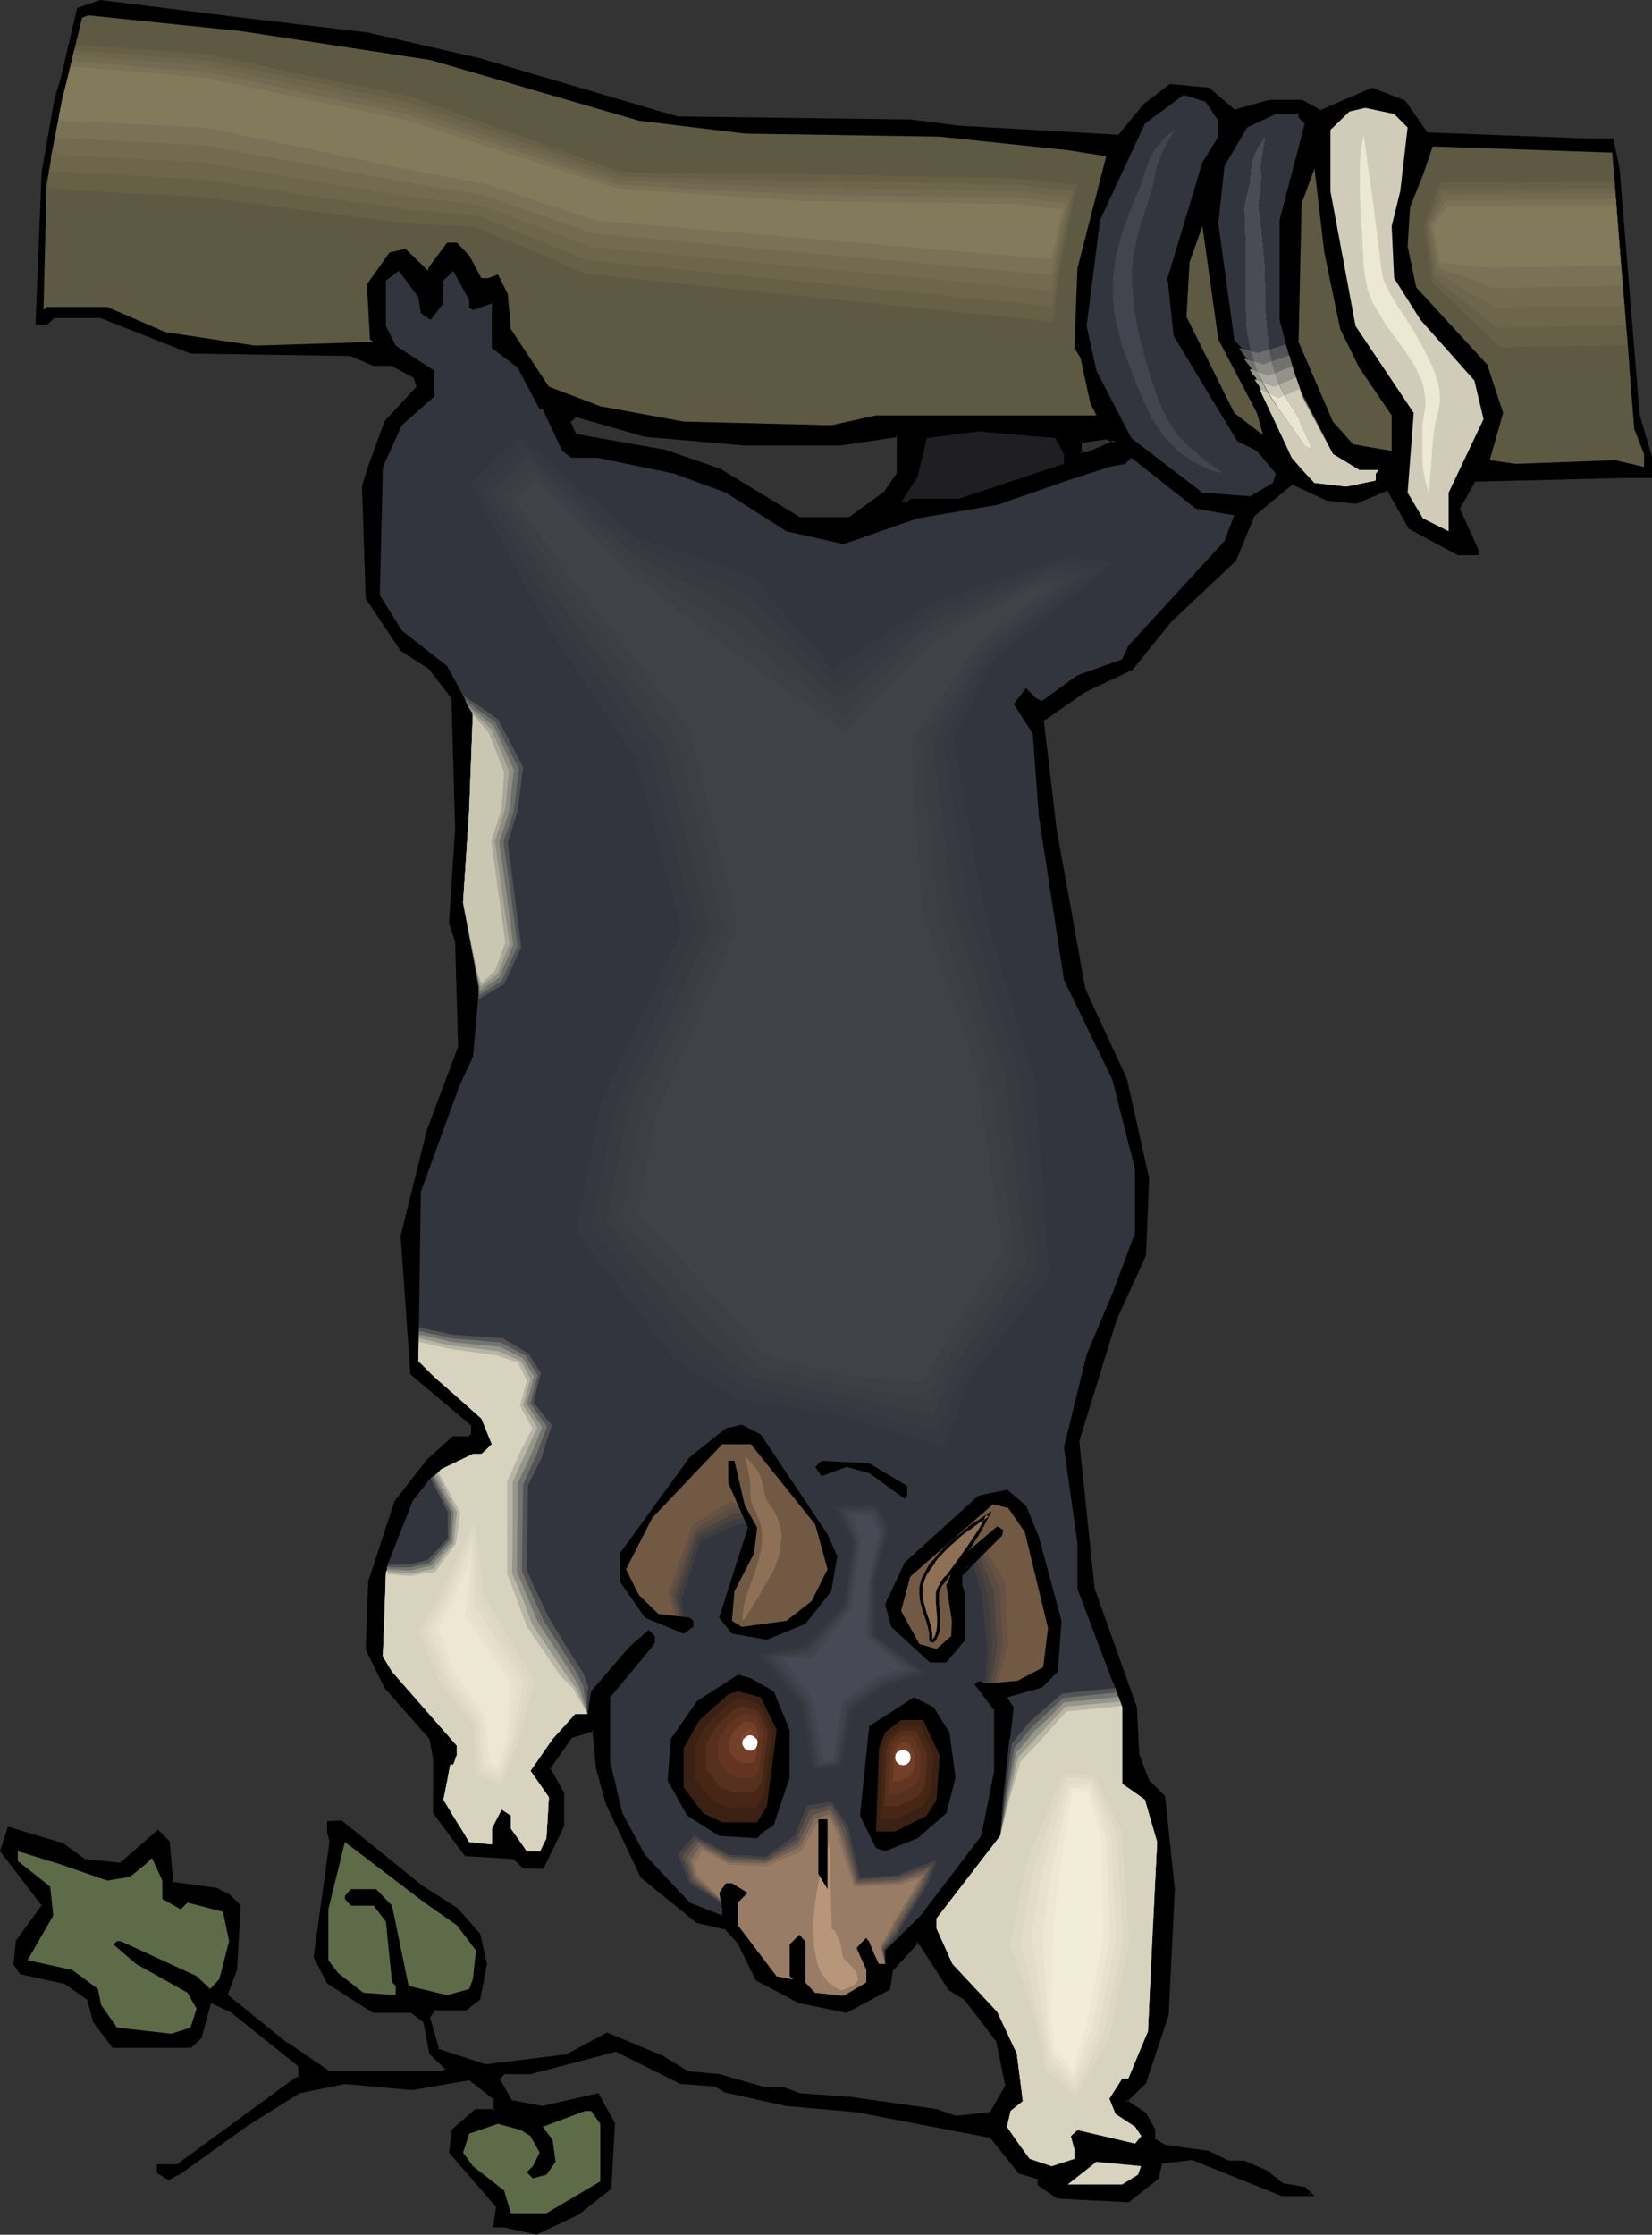 <?xml version="1.0" encoding="UTF-8" standalone="no"?>
<svg
   version="1.0"
   width="115.309mm"
   height="155.925mm"
   id="svg138"
   sodipodi:docname="Cuscus 1.wmf"
   xmlns:inkscape="http://www.inkscape.org/namespaces/inkscape"
   xmlns:sodipodi="http://sodipodi.sourceforge.net/DTD/sodipodi-0.dtd"
   xmlns="http://www.w3.org/2000/svg"
   xmlns:svg="http://www.w3.org/2000/svg">
  <rect width="100%" height="100%" fill="#333333" stroke="none"/>
  <sodipodi:namedview
     id="namedview138"
     pagecolor="#ffffff"
     bordercolor="#000000"
     borderopacity="0.25"
     inkscape:showpageshadow="2"
     inkscape:pageopacity="0.0"
     inkscape:pagecheckerboard="0"
     inkscape:deskcolor="#d1d1d1"
     inkscape:document-units="mm" />
  <defs
     id="defs1">
    <pattern
       id="WMFhbasepattern"
       patternUnits="userSpaceOnUse"
       width="6"
       height="6"
       x="0"
       y="0" />
  </defs>
  <path
     style="fill:#000000;fill-opacity:1;fill-rule:evenodd;stroke:none"
     d="m 196.496,117.154 -26.34,-2.424 -18.422,-5.171 -1.616,1.616 1.616,3.555 23.592,4.201 14.382,5.009 21.169,12.766 h 13.412 l 9.211,-6.787 3.555,-5.009 v -10.18 l -15.351,2.424 z M 96.794,9.049 l 29.571,6.787 52.356,15.19 61.567,0.808 12.604,1.778 42.337,2.424 6.787,-8.403 6.625,-5.171 10.18,0.97 6.787,5.979 9.211,-2.585 h 8.564 l 5.009,2.585 13.574,-5.979 8.403,3.393 5.979,8.403 42.337,1.616 h 6.625 l 1.616,7.595 5.171,65.121 3.232,11.15 v 5.009 h -6.787 l -39.59,0.97 -4.201,7.433 5.009,10.988 v 0.97 h -5.009 l -12.766,-6.948 -5.817,-10.18 -8.564,3.555 -7.595,-0.97 -9.211,-4.201 -10.18,8.564 -5.009,11.796 -16.967,16.159 -10.18,12.443 -12.443,5.817 -11.15,7.918 3.555,28.602 7.595,42.337 10.827,23.754 5.979,26.016 -0.808,20.199 -7.756,16.967 -10.019,31.995 4.04,39.105 11.15,31.187 0.808,12.604 2.585,6.787 4.201,4.363 2.585,24.239 -1.616,33.126 -5.979,17.775 -5.171,5.009 5.171,3.393 2.424,4.201 v 2.585 l 2.585,1.616 11.796,1.778 5.171,2.424 h 4.04 l 5.979,2.747 4.201,3.232 5.979,0.97 1.616,1.616 h -7.595 l -23.592,-9.372 -8.403,0.808 -0.97,4.363 -7.595,5.817 -18.583,-0.808 -5.009,-3.393 v -1.616 l -5.009,-1.616 -7.756,-9.534 -35.389,-6.625 -18.422,-1.616 -15.998,-3.555 -2.747,-1.616 -9.211,-0.808 -16.967,-8.564 -22.623,5.979 h -6.948 l -1.616,1.616 3.393,5.979 8.403,1.778 14.382,-3.393 4.363,7.595 -0.97,16.967 -8.564,6.625 -10.827,5.171 -8.564,-1.778 h -2.424 l 0.808,-5.171 -12.604,-14.22 0.808,-5.979 5.979,-5.009 h 5.009 v -3.232 l -6.787,-5.333 -15.028,2.747 -17.775,-1.778 -11.796,2.424 -13.735,8.564 -17.775,12.766 -3.232,1.616 -2.747,-1.616 v -1.616 h 5.333 l 31.187,-23.108 h 0.97 v -3.232 l -17.775,-14.382 -5.979,-2.747 -2.585,9.534 -2.585,2.424 H 29.895 l -4.848,-6.625 -1.778,-5.979 -5.817,-4.363 -11.958,-2.424 -1.616,-2.424 0.808,-5.979 6.787,-9.372 -11.15,-14.382 1.939,-5.979 14.22,4.201 5.979,4.363 9.372,0.808 9.857,-8.564 2.747,2.747 0.808,10.827 11.958,1.616 3.232,1.778 2.585,2.585 -0.97,16.967 -2.585,6.625 16.159,12.766 10.988,7.595 h 30.379 l 0.97,-0.97 -4.363,-4.04 -1.616,-8.403 -3.232,-2.585 H 98.571 l -11.958,-7.756 -3.555,-6.787 4.363,-30.218 -0.808,-2.747 v -2.424 h 3.393 l 21.007,16.967 9.534,5.979 5.817,6.625 1.778,7.756 -1.778,9.211 -3.555,2.585 H 114.569 l -1.616,2.424 2.262,7.595 v 0.808 l 12.927,4.363 21.007,-2.585 10.988,-5.979 14.22,5.979 6.948,4.201 8.403,0.97 11.796,3.393 h 5.009 l 4.363,1.616 13.412,0.97 22.785,3.232 5.009,1.616 9.211,-0.808 4.363,-7.595 -2.585,-11.796 -8.403,-10.988 -4.201,-2.585 -7.595,-11.796 -0.808,-0.808 -6.948,7.595 -0.808,5.009 -10.988,5.979 -12.443,-2.747 -11.15,-5.817 -5.009,-10.019 -3.232,-3.393 -7.595,-1.778 -14.543,-11.796 -9.211,-19.391 -2.585,-9.211 -0.808,-10.18 -5.979,1.616 -5.979,8.564 3.555,6.625 v 8.403 l -5.171,10.988 h -4.848 l -2.747,-2.424 -12.766,-0.808 -8.241,-10.988 v -14.382 l -0.97,-5.171 -11.796,-13.574 -5.009,-10.18 0.808,-17.775 6.787,-21.007 8.564,-10.827 6.625,-5.979 h 4.201 l 0.97,-0.97 v -2.585 l -15.998,-13.574 -2.747,-36.196 6.948,-27.794 8.241,-21.976 -0.646,-27.955 -1.778,-4.848 1.778,-24.723 -0.97,-34.581 -5.979,-7.756 -7.595,-5.009 -9.211,-13.412 -0.97,-29.571 1.778,-5.171 4.201,-11.958 8.564,-9.211 -0.97,-2.585 -5.979,-3.232 H 98.571 L 92.592,93.4 50.255,92.753 26.663,83.543 H 14.059 l -1.778,1.616 H 9.696 L 11.473,45.407 14.867,26.016 16.482,20.845 20.684,2.424 26.663,0.485 61.405,4.686 Z M 286.665,119.739 l 7.595,-3.393 -2.424,-0.808 -6.787,0.808 v 3.393 z"
     id="path1" />
  <path
     style="fill:#000000;fill-opacity:1;fill-rule:evenodd;stroke:none"
     d="m 196.496,116.669 v 0 l -26.34,-2.262 h 0.162 l -18.745,-5.333 -1.939,2.101 1.939,3.878 23.754,4.363 v 0 l 14.382,5.009 -0.162,-0.162 21.169,12.927 h 13.735 l 9.372,-6.948 3.555,-5.171 v -10.827 l -15.836,2.424 h 0.162 -25.208 v 0.808 h 25.208 v 0 l 15.351,-2.262 -0.485,-0.485 v 10.18 -0.162 l -3.393,5.009 0.162,-0.162 -9.372,6.787 h 0.323 -13.412 0.162 l -21.007,-12.766 -14.543,-5.009 v 0 l -23.754,-4.201 0.323,0.162 -1.616,-3.555 v 0.485 l 1.616,-1.616 h -0.485 l 18.583,5.332 26.178,2.262 h 0.162 z"
     id="path2" />
  <path
     style="fill:#000000;fill-opacity:1;fill-rule:evenodd;stroke:none"
     d="m 96.794,9.372 v 0 l 29.41,6.787 52.356,15.351 61.728,0.808 v 0 l 12.604,1.616 v 0 l 42.499,2.424 6.948,-8.403 h -0.162 l 6.787,-5.009 h -0.323 l 10.019,0.97 -0.162,-0.162 7.11,5.979 9.372,-2.585 h -0.162 8.564 -0.162 l 5.171,2.585 13.735,-5.979 -0.323,0.162 8.403,3.232 -0.162,-0.162 6.141,8.564 42.499,1.778 h 6.625 l -0.485,-0.323 1.616,7.595 5.333,64.96 3.232,11.15 v 0 5.009 l 0.323,-0.485 h -6.787 l -39.752,0.97 -4.363,7.918 5.009,11.15 -0.162,-0.162 v 0.97 l 0.485,-0.485 h -5.009 0.162 l -12.766,-6.787 0.162,0.162 -5.979,-10.503 -8.888,3.717 0.323,-0.162 -7.595,-0.808 v 0 l -9.372,-4.363 -10.504,8.726 -5.009,11.958 0.162,-0.162 -16.967,16.159 v 0 l -10.342,12.604 0.162,-0.162 -12.604,5.817 -11.15,8.08 3.393,28.925 7.595,42.175 10.988,23.915 v -0.162 l 5.817,26.178 v -0.162 l -0.808,20.199 0.162,-0.162 -7.756,16.967 -0.162,0.162 -9.857,31.995 4.04,39.105 11.15,31.349 v -0.162 l 0.646,12.604 2.585,6.948 4.363,4.363 v -0.162 l 2.424,24.4 v -0.162 l -1.616,33.126 V 531.15 l -5.979,17.775 0.162,-0.162 -5.494,5.494 5.656,3.555 -0.162,-0.162 2.424,4.201 -0.162,-0.162 v 2.909 l 2.909,1.778 11.796,1.616 v 0 l 5.333,2.585 h 4.04 -0.162 l 5.979,2.585 h -0.162 l 4.363,3.232 6.141,0.97 -0.323,-0.162 1.616,1.778 0.323,-0.646 h -7.595 0.162 l -23.754,-9.534 -8.564,0.97 -1.131,4.525 0.162,-0.162 -7.595,5.817 h 0.162 l -18.583,-0.97 0.323,0.162 -5.009,-3.393 0.162,0.323 v -1.939 l -5.494,-1.778 0.162,0.162 -7.595,-9.534 -35.55,-6.787 -18.422,-1.616 v 0 l -15.998,-3.393 v 0 l -2.747,-1.778 -9.211,-0.646 h 0.162 l -17.129,-8.564 -22.946,5.979 h 0.162 -7.11 l -1.939,1.939 3.555,6.302 8.726,1.778 14.543,-3.393 -0.485,-0.162 4.201,7.595 v -0.162 l -0.97,16.967 0.162,-0.323 -8.403,6.625 v 0 l -10.827,5.171 h 0.323 l -8.564,-1.939 h -2.585 l 0.485,0.485 0.646,-5.171 -12.604,-14.543 0.162,0.323 0.646,-5.979 -0.162,0.323 5.979,-5.009 h -0.162 5.333 v -3.878 l -6.948,-5.332 -15.351,2.585 h 0.162 l -17.775,-1.616 -11.958,2.424 -13.897,8.564 -17.614,12.604 v 0 l -3.393,1.778 h 0.485 l -2.585,-1.778 0.162,0.485 v -1.616 l -0.485,0.323 h 5.333 l 31.349,-23.108 -0.162,0.162 1.293,-0.162 v -3.878 l -17.937,-14.382 -6.464,-2.909 -2.585,9.857 v -0.162 l -2.424,2.424 h 0.162 -20.361 l 0.485,0.162 -5.009,-6.787 v 0.162 l -1.778,-6.14 -5.979,-4.363 -11.958,-2.585 0.162,0.162 -1.616,-2.262 0.162,0.162 0.646,-5.817 v 0.162 L 11.958,502.548 0.808,487.844 v 0.323 l 1.778,-5.979 -0.485,0.323 14.22,4.363 v -0.162 l 5.979,4.363 9.534,0.97 10.18,-8.726 h -0.485 l 2.585,2.585 -0.162,-0.162 0.97,11.15 12.119,1.778 v -0.162 l 3.232,1.778 -0.162,-0.162 2.585,2.747 v -0.323 l -0.97,16.967 v -0.162 l -2.747,6.948 16.321,12.927 v 0.162 l 11.311,7.595 30.541,-0.162 1.293,-1.293 -4.525,-4.363 0.162,0.323 -1.778,-8.726 -3.555,-2.747 H 98.571 l 0.162,0.162 -11.796,-7.756 v 0.162 l -3.393,-6.787 v 0.323 l 4.201,-30.379 -0.646,-2.747 v 0 -2.424 l -0.485,0.323 h 3.393 -0.162 l 21.007,16.967 v 0 l 9.372,5.979 v -0.162 l 5.817,6.787 -0.162,-0.162 1.778,7.756 v -0.162 l -1.778,9.049 0.162,-0.323 -3.393,2.747 h 0.162 -8.403 l -1.778,2.585 2.262,7.918 v -0.162 1.131 l 13.089,4.363 21.33,-2.585 10.988,-5.979 h -0.323 l 14.22,5.979 v 0 l 6.948,4.363 8.564,0.808 v 0 l 11.796,3.393 h 5.009 l -5.009,-0.808 h 0.162 l -11.796,-3.393 -8.564,-0.808 h 0.162 l -6.787,-4.201 h -0.162 l -14.382,-5.979 -11.15,5.979 v -0.162 l -21.007,2.585 h 0.162 l -12.766,-4.201 0.323,0.323 v -0.808 l -2.262,-7.756 -0.162,0.323 1.616,-2.262 -0.323,0.162 h 8.403 l 3.717,-2.909 1.778,-9.372 -1.778,-7.918 -5.979,-6.787 -9.372,-5.979 v 0 l -21.169,-17.129 -3.878,0.162 v 2.909 l 0.646,2.585 v -0.162 l -4.201,30.541 3.555,6.948 12.119,7.756 h 10.342 -0.323 l 3.393,2.585 -0.162,-0.323 1.616,8.564 4.363,4.201 v -0.646 l -0.97,1.131 0.323,-0.162 h -30.379 0.323 l -11.15,-7.595 v 0.162 l -15.998,-12.927 0.162,0.485 2.585,-6.787 0.97,-17.129 -2.909,-2.747 -3.393,-1.778 -11.796,-1.616 0.323,0.323 -0.97,-10.988 -3.07,-3.07 -10.18,8.888 0.323,-0.162 -9.372,-0.97 0.162,0.162 -5.979,-4.363 L 2.101,481.703 0,488.167 l 11.15,14.543 v -0.485 l -6.948,9.534 -0.646,6.302 1.778,2.585 11.958,2.585 h -0.162 l 5.979,4.201 -0.162,-0.323 1.616,6.14 5.171,6.787 h 20.684 l 2.747,-2.585 2.585,-9.534 -0.485,0.162 5.979,2.747 h -0.162 l 17.775,14.22 -0.162,-0.162 v 3.232 l 0.485,-0.323 h -1.131 l -31.349,22.946 h 0.323 -5.656 v 2.262 l 3.07,1.939 3.393,-1.778 v 0 l 17.775,-12.766 13.735,-8.564 -0.162,0.162 11.796,-2.424 h -0.162 l 17.937,1.616 15.028,-2.585 -0.162,-0.162 6.787,5.333 -0.162,-0.323 v 3.232 l 0.323,-0.485 h -5.171 l -6.141,5.333 -0.808,6.14 12.604,14.543 -0.162,-0.323 -0.808,5.494 h 2.909 v 0 l 8.564,1.939 11.15,-5.332 8.564,-6.787 0.97,-17.29 -4.363,-7.918 -14.867,3.393 h 0.162 l -8.403,-1.616 0.323,0.162 -3.393,-5.979 v 0.485 l 1.616,-1.616 -0.323,0.162 h 6.948 l 22.785,-5.979 h -0.323 l 17.129,8.564 9.211,0.646 h -0.162 l 2.747,1.616 16.159,3.555 v 0 l 18.422,1.616 35.389,6.787 -0.162,-0.162 7.595,9.534 5.333,1.616 -0.323,-0.323 v 1.778 l 5.171,3.555 18.906,0.97 7.756,-6.14 1.131,-4.363 -0.323,0.323 8.241,-0.97 h -0.162 l 23.754,9.534 h 8.564 l -2.424,-2.424 -5.979,-0.97 h 0.162 l -4.363,-3.393 -5.979,-2.585 h -4.201 0.162 l -5.333,-2.585 -11.796,-1.616 h 0.323 l -2.747,-1.616 0.162,0.323 v -2.747 l -2.424,-4.363 -5.171,-3.393 v 0.646 l 5.171,-5.009 5.979,-18.098 1.616,-33.126 v 0 l -2.585,-24.562 -4.363,-4.363 0.162,0.162 -2.585,-6.787 v 0.162 l -0.646,-12.604 -11.15,-31.349 v 0 l -4.04,-38.943 v 0.162 l 9.857,-31.995 v 0 l 7.756,-16.967 0.808,-20.36 -5.817,-26.178 -10.988,-23.754 v 0 l -7.595,-42.175 -3.393,-28.763 -0.323,0.485 11.15,-7.756 v 0 l 12.604,-5.979 10.18,-12.604 v 0 l 17.129,-16.159 4.848,-11.796 v 0 l 10.18,-8.403 h -0.485 l 9.372,4.363 7.756,0.808 8.564,-3.555 -0.485,-0.162 5.817,10.342 12.927,6.948 h 5.494 v -1.293 l -5.009,-11.15 v 0.323 l 4.201,-7.433 -0.323,0.162 39.59,-0.97 h 7.272 v -5.494 l -3.232,-11.15 v 0.162 l -5.333,-65.121 -1.616,-7.918 h -6.948 l -42.337,-1.616 0.323,0.162 -5.979,-8.564 -8.726,-3.393 -13.735,5.979 h 0.323 l -5.009,-2.747 h -8.726 l -9.211,2.585 0.323,0.162 -6.948,-5.979 -10.342,-0.97 -6.948,5.333 -6.787,8.241 0.323,-0.162 -42.337,-2.424 v 0 l -12.604,-1.616 v 0 l -61.567,-0.808 v 0 L 126.527,15.351 96.955,8.564 v 0 z"
     id="path3" />
  <path
     style="fill:#000000;fill-opacity:1;fill-rule:evenodd;stroke:none"
     d="m 206.515,551.187 v 0 l 4.201,1.616 13.574,0.97 h -0.162 l 22.785,3.232 v 0 l 5.171,1.778 9.534,-0.97 4.363,-7.918 -2.585,-11.958 -8.403,-11.15 -4.201,-2.585 h 0.162 l -7.756,-11.796 -1.293,-0.97 -7.11,7.918 -0.808,5.171 0.162,-0.323 -10.988,5.979 0.162,-0.162 -12.443,-2.585 h 0.162 l -11.15,-5.817 0.162,0.162 -5.009,-10.019 -3.393,-3.555 -7.595,-1.939 v 0.162 l -14.382,-11.796 0.162,0.162 -9.372,-19.391 h 0.162 l -2.585,-9.211 v 0 l -0.97,-10.503 -6.464,1.778 -6.302,8.726 3.717,6.948 v -0.162 8.403 -0.162 l -5.171,10.988 0.323,-0.162 h -4.848 0.162 l -2.747,-2.424 -12.927,-0.97 0.323,0.162 -8.241,-10.988 0.162,0.323 v -14.543 l -0.97,-5.171 -11.958,-13.735 v 0.162 l -5.009,-10.18 0.162,0.162 0.646,-17.775 v 0.162 l 6.948,-21.007 h -0.162 l 8.564,-10.827 v 0 l 6.625,-5.979 -0.323,0.162 h 4.363 l 1.131,-1.131 v -2.909 l -16.159,-13.574 0.162,0.162 -2.585,-36.196 v 0.162 l 6.948,-27.955 8.241,-21.976 -0.808,-27.955 -1.616,-5.009 v 0.162 l 1.616,-24.723 -0.97,-34.581 -5.979,-8.08 -7.595,-5.009 v 0.162 l -9.211,-13.574 0.162,0.323 -0.97,-29.571 v 0 l 1.616,-5.009 4.363,-11.958 -0.162,0.162 8.564,-9.372 -0.97,-2.909 -6.141,-3.555 h -5.009 0.162 L 92.754,93.076 50.255,92.43 h 0.162 L 26.663,83.058 H 13.897 l -1.939,1.778 h 0.323 -2.585 l 0.485,0.323 1.616,-39.751 v 0.162 l 3.393,-19.391 v 0 L 16.967,21.007 21.169,2.585 20.845,2.747 26.663,0.808 H 26.501 L 61.244,5.171 96.794,9.372 96.955,8.564 61.405,4.363 26.501,0 20.361,2.101 15.998,20.684 14.382,26.016 v 0 l -3.393,19.391 v 0 L 9.372,85.643 h 3.07 l 1.939,-1.778 h -0.323 12.604 -0.162 l 23.754,9.372 42.337,0.646 H 92.431 l 5.979,2.585 h 5.009 -0.162 l 5.979,3.232 -0.162,-0.162 0.808,2.585 0.162,-0.323 -8.564,9.211 -4.363,11.958 -1.616,5.171 0.97,29.733 9.211,13.735 7.756,5.009 h -0.162 l 5.979,7.756 -0.162,-0.323 0.97,34.581 -1.616,24.723 1.616,5.009 v -0.162 l 0.808,27.955 v -0.162 l -8.241,21.976 -6.948,27.955 2.585,36.52 16.159,13.574 -0.162,-0.323 v 2.585 l 0.162,-0.323 -0.97,0.97 0.323,-0.162 h -4.363 l -6.787,6.14 v 0 l -8.564,10.988 -6.948,21.168 -0.646,17.937 5.009,10.18 11.958,13.574 -0.162,-0.162 0.97,5.171 v 0 14.382 l 8.403,11.311 12.927,0.808 h -0.162 l 2.585,2.424 5.333,0.162 5.494,-11.311 v -8.726 l -3.717,-6.625 v 0.323 l 5.979,-8.564 -0.162,0.323 5.817,-1.778 -0.485,-0.323 0.97,10.18 2.585,9.372 9.211,19.391 14.705,11.958 7.595,1.778 -0.162,-0.162 3.232,3.555 v -0.162 l 5.009,10.18 11.311,5.979 12.604,2.585 11.473,-6.14 0.808,-5.171 -0.162,0.323 6.948,-7.595 h -0.646 l 0.808,0.808 v -0.162 l 7.756,11.958 4.201,2.585 -0.162,-0.162 8.403,10.988 v -0.162 l 2.424,11.796 0.162,-0.162 -4.363,7.595 0.323,-0.323 -9.211,0.97 h 0.162 l -5.171,-1.778 v 0 l -22.785,-3.232 v 0 l -13.412,-0.97 h 0.162 l -4.363,-1.616 h -5.171 z"
     id="path4" />
  <path
     style="fill:#000000;fill-opacity:1;fill-rule:evenodd;stroke:none"
     d="m 286.665,120.062 8.564,-3.717 -3.232,-1.293 -7.433,0.97 0.162,4.04 h 1.939 v -0.808 h -1.616 l 0.323,0.485 v -3.393 l -0.323,0.485 6.948,-0.97 h -0.323 l 2.424,0.97 v -0.808 l -7.595,3.393 0.162,-0.162 z"
     id="path5" />
  <path
     style="fill:#5e5942;fill-opacity:1;fill-rule:evenodd;stroke:none"
     d="m 113.599,15.836 54.941,15.998 27.955,3.393 51.386,0.808 33.773,3.555 10.18,1.616 -7.595,29.571 -0.808,21.007 1.616,2.585 2.585,11.958 1.616,3.232 h -58.173 l -11.796,2.585 -38.944,-0.97 -21.977,-4.04 -13.574,-5.171 -10.019,-15.19 -0.808,-9.211 -2.585,-5.171 -2.585,0.97 h -1.778 l -3.232,-5.979 -3.232,-3.393 h -2.585 l -4.363,5.817 -0.646,0.97 v 0.646 l -5.979,-5.817 -4.201,0.97 -5.979,8.403 0.808,14.543 0.97,0.646 L 67.222,91.137 43.63,87.582 28.279,80.957 H 12.281 L 11.473,81.765 12.281,48.801 16.482,26.016 21.653,4.686 23.269,4.04 63.829,8.241 Z"
     id="path6" />
  <path
     style="fill:#32353d;fill-opacity:1;fill-rule:evenodd;stroke:none"
     d="m 318.014,26.824 3.393,5.009 v 4.201 l -4.201,6.787 -9.211,30.541 1.616,15.19 16.806,27.794 5.171,2.585 5.009,5.979 -0.808,2.424 -5.979,3.555 -12.604,-0.97 -18.745,-14.382 -9.211,-17.775 -2.585,-11.796 3.555,-27.955 11.796,-25.37 10.18,-7.595 3.232,0.97 z"
     id="path7" />
  <path
     style="fill:#d1ccba;fill-opacity:1;fill-rule:evenodd;stroke:none"
     d="m 371.339,33.611 -1.939,16.805 -2.262,9.211 0.646,13.735 6.948,10.988 14.22,15.998 2.424,10.18 -9.211,19.391 v 10.18 l -6.787,-3.393 -4.04,-6.787 1.616,-21.007 -15.351,-22.946 -6.625,-35.55 V 34.257 l 5.009,-4.848 4.201,-0.97 7.595,1.616 z"
     id="path8" />
  <path
     style="fill:#32353d;fill-opacity:1;fill-rule:evenodd;stroke:none"
     d="m 342.576,31.025 1.616,1.616 -6.625,25.37 v 26.339 l 4.201,15.998 9.857,19.391 6.948,4.201 h 5.009 l -0.646,0.97 v 1.778 l -7.756,1.616 -8.403,-0.97 -5.979,-6.625 -11.796,-27.309 -3.393,-3.878 -4.201,-30.541 1.616,-15.19 5.979,-10.18 7.595,-3.555 h 5.979 z"
     id="path9" />
  <path
     style="fill:#5e5942;fill-opacity:1;fill-rule:evenodd;stroke:none"
     d="m 431.128,113.114 2.585,6.625 v 3.393 l -7.595,-1.778 -26.178,0.97 -6.948,-0.97 3.555,-12.443 -4.201,-12.766 -18.745,-20.36 -2.262,-10.827 0.646,-10.342 3.393,-8.403 2.585,-7.595 47.347,1.616 z"
     id="path10" />
  <path
     style="fill:#5e5942;fill-opacity:1;fill-rule:evenodd;stroke:none"
     d="m 353.564,86.774 5.009,10.18 8.564,12.604 v 9.372 l -10.18,-1.778 -5.333,-5.979 -9.049,-21.007 0.808,-36.52 3.393,-9.211 2.585,22.138 z"
     id="path11" />
  <path
     style="fill:#5e5942;fill-opacity:1;fill-rule:evenodd;stroke:none"
     d="m 331.588,108.912 1.616,5.817 -7.595,-5.817 -12.604,-25.37 0.808,-14.382 3.393,-9.534 4.201,29.894 z"
     id="path12" />
  <path
     style="fill:#32353d;fill-opacity:1;fill-rule:evenodd;stroke:none"
     d="m 111.014,82.573 2.585,1.778 3.393,-4.363 v -5.979 l 2.585,-2.585 4.201,7.756 v 1.778 l 0.97,0.808 5.009,-1.778 v 11.796 l 6.787,5.171 5.817,10.988 h 0.808 l 5.171,10.988 2.424,1.778 h 6.787 l 20.361,4.201 13.574,5.009 15.998,10.18 15.028,3.393 19.553,-6.787 21.007,-3.555 18.583,-6.464 10.988,-3.555 4.201,-0.808 1.616,-1.616 16.967,13.412 10.18,1.778 -2.585,6.787 -25.37,27.632 -1.616,3.555 -11.796,4.201 -9.372,6.787 -1.616,-0.808 -2.585,-2.585 -3.232,4.201 5.009,7.756 1.616,21.815 6.625,43.145 12.766,26.339 5.979,23.592 v 16.805 l -5.979,15.998 -6.787,16.159 -5.979,24.4 3.555,25.37 v 11.958 l 11.796,31.187 v 20.199 l 5.979,4.201 3.232,11.15 -2.424,49.932 -5.171,12.443 h -1.616 l -3.393,5.333 1.616,4.04 5.171,3.393 1.616,2.424 -1.616,1.939 -15.19,-3.555 -1.778,1.616 0.97,3.555 v 2.424 l -5.979,1.939 -5.817,-1.939 -5.979,-8.403 0.97,-4.201 3.232,-2.585 -1.616,-12.604 -5.171,-10.988 -11.796,-12.604 -4.201,-9.372 v -2.585 l 16.806,-21.815 0.808,-10.18 2.747,-23.754 -1.778,-2.585 9.211,-2.585 4.201,-4.201 0.97,-13.412 -5.979,-22.138 -3.393,-8.241 -5.009,-4.201 -7.595,1.616 -19.391,17.613 -5.171,10.988 1.616,5.979 10.18,9.372 h 4.363 l 5.009,-5.979 v -11.796 l -0.808,-2.585 v -2.585 l 10.827,-10.18 v -1.778 l -1.616,-1.454 -10.988,9.211 -3.232,6.787 1.616,9.372 v 3.393 l -3.393,3.393 -4.201,-0.97 -4.201,-8.403 2.424,-8.403 21.169,-18.745 3.393,0.97 4.201,5.979 5.817,25.208 -0.808,9.372 -6.625,3.393 -7.595,0.808 h -2.585 l -0.97,0.808 5.171,6.787 v 15.998 l -3.393,17.129 -15.998,21.007 -9.372,9.211 v 3.555 h -1.616 l -2.585,-5.979 -0.808,-0.97 -2.585,2.747 2.585,5.817 v 3.232 l -5.979,3.393 -7.433,-0.646 -2.585,-2.747 v -10.827 l -1.616,-1.778 -2.585,2.585 v 8.403 l 0.808,0.808 -4.201,-0.808 -10.18,-13.412 v -5.979 l 2.585,-2.585 -4.201,-2.585 h -1.616 l -1.778,2.585 0.808,4.363 v 1.616 l -8.564,-3.393 -11.796,-12.604 -5.979,-10.988 -3.232,-13.574 v -16.967 l 11.15,-13.412 0.646,-0.97 v -1.778 l -1.616,-1.616 -5.009,4.363 -10.18,11.796 -0.97,5.979 h -3.232 l -5.979,6.625 -5.817,8.403 4.848,6.948 -0.646,10.827 -1.778,3.393 h -3.393 l -4.201,-5.979 v -3.393 l -2.424,-1.616 -2.585,5.009 v 4.201 l -5.979,-0.646 -6.787,-11.15 1.778,-9.211 h 0.808 l 0.97,-2.585 v -2.424 l -17.129,-19.553 -2.424,-4.04 0.808,-21.976 7.595,-18.745 6.948,-8.564 8.403,-4.04 h 2.262 l 2.747,-2.585 -2.747,-6.787 -12.443,-10.988 -4.201,-4.201 0.646,-44.599 10.18,-27.955 3.555,-7.595 1.616,-17.775 -4.201,-22.946 1.616,-24.4 0.97,-25.531 -6.787,-12.443 -11.958,-9.372 -5.817,-9.372 0.808,-33.773 5.009,-10.988 8.564,-7.595 V 97.763 L 104.389,91.137 101.803,85.966 V 74.009 l 3.393,-2.585 5.171,6.948 z"
     id="path13" />
  <path
     style="fill:#32353d;fill-opacity:1;fill-rule:evenodd;stroke:none"
     d="m 181.145,428.863 -7.918,-2.262 -5.333,-5.333 -3.555,-7.756 6.302,-13.089 18.906,-20.36 9.534,-0.485 15.674,21.815 4.363,12.443 -3.232,8.726 -7.595,5.494 -12.766,1.778 -3.232,-1.939 0.162,-8.888 4.363,-10.019 1.616,-5.817 -3.555,0.323 -9.372,4.04 -4.686,14.382 z"
     id="path14" />
  <path
     style="fill:#3f3d3d;fill-opacity:1;fill-rule:evenodd;stroke:none"
     d="m 180.499,428.701 -7.272,-2.101 -5.333,-5.333 -1.778,-3.878 -1.778,-3.878 6.302,-13.089 18.906,-20.36 4.848,-0.323 4.686,-0.162 4.04,5.494 3.878,5.494 7.756,10.827 2.262,6.302 2.101,6.14 -1.616,4.363 -1.616,4.363 -3.717,2.747 -3.878,2.747 -6.302,0.97 -6.464,0.808 -1.616,-0.97 -1.616,-0.97 0.162,-4.525 v -4.363 l 4.686,-10.988 0.323,-3.232 0.485,-3.07 -3.555,0.323 -4.848,2.262 -4.686,2.101 -2.424,7.595 -2.585,7.595 z"
     id="path15" />
  <path
     style="fill:#4c423f;fill-opacity:1;fill-rule:evenodd;stroke:none"
     d="m 180.014,428.54 -1.616,-0.485 -1.778,-0.485 -3.393,-0.97 -5.333,-5.333 -1.778,-3.878 -1.778,-3.878 6.302,-13.089 18.906,-20.36 4.848,-0.323 4.686,-0.162 4.04,5.494 3.878,5.494 7.756,10.827 2.262,6.302 2.101,6.14 -1.616,4.363 -1.616,4.363 -3.717,2.747 -3.878,2.747 -6.302,0.97 -6.464,0.808 -1.616,-0.97 -1.616,-0.97 0.162,-4.525 v -4.363 l 5.009,-12.119 v -6.464 h -1.778 -1.778 l -9.696,5.009 -2.585,7.918 -2.585,7.756 z"
     id="path16" />
  <path
     style="fill:#594c42;fill-opacity:1;fill-rule:evenodd;stroke:none"
     d="m 179.529,428.216 -6.302,-1.616 -5.333,-5.333 -1.778,-3.878 -1.778,-3.878 6.302,-13.089 18.906,-20.36 4.848,-0.323 4.686,-0.162 4.04,5.494 3.878,5.494 7.756,10.827 2.262,6.302 2.101,6.14 -1.616,4.363 -1.616,4.363 -3.717,2.747 -3.878,2.747 -6.302,0.97 -6.464,0.808 -1.616,-0.97 -1.616,-0.97 0.162,-4.525 v -4.363 l 2.747,-6.625 2.585,-6.625 -0.323,-3.393 -0.485,-3.393 h -1.778 l -1.778,0.162 -9.696,5.171 -5.656,16.482 0.808,3.717 z"
     id="path17" />
  <path
     style="fill:#665144;fill-opacity:1;fill-rule:evenodd;stroke:none"
     d="m 179.044,428.055 -2.909,-0.646 -2.909,-0.808 -5.333,-5.333 -1.778,-3.878 -1.778,-3.878 6.302,-13.089 18.906,-20.36 4.848,-0.323 4.686,-0.162 4.04,5.494 3.878,5.494 7.756,10.827 2.262,6.302 2.101,6.14 -1.616,4.363 -1.616,4.363 -3.717,2.747 -3.878,2.747 -6.302,0.97 -6.464,0.808 -1.616,-0.97 -1.616,-0.97 0.162,-4.525 v -4.363 l 5.656,-14.382 -0.808,-3.555 -0.808,-3.555 h -3.393 l -5.009,2.909 -4.848,2.909 -3.07,8.564 -3.07,8.403 0.97,3.878 z"
     id="path18" />
  <path
     style="fill:#725944;fill-opacity:1;fill-rule:evenodd;stroke:none"
     d="m 178.56,427.893 -5.333,-1.293 -5.333,-5.333 -3.555,-7.756 6.302,-13.089 18.906,-20.36 9.534,-0.485 15.674,21.815 4.363,12.443 -3.232,8.726 -7.595,5.494 -12.766,1.778 -3.232,-1.939 0.162,-8.888 5.979,-15.513 -2.262,-7.433 h -3.717 l -9.857,6.14 -6.302,17.775 z"
     id="path19" />
  <path
     style="fill:#32353d;fill-opacity:1;fill-rule:evenodd;stroke:none"
     d="m 189.709,501.902 -8.241,-4.848 -3.717,-8.726 4.848,-5.333 9.857,5.333 9.534,0.485 7.11,-5.817 3.232,-8.08 7.11,-0.97 4.848,6.787 2.909,13.897 9.534,-0.97 11.311,-4.201 -2.262,6.787 -8.08,13.574 v 0.485 l -4.201,4.04 v 3.555 h -1.616 l -2.585,-5.979 -0.808,-0.97 -2.585,2.747 2.585,5.817 v 3.232 l -5.979,3.393 -7.433,-0.646 -2.585,-2.747 v -10.827 l -1.616,-1.778 -2.585,2.585 v 8.403 l 0.808,0.808 -4.201,-0.808 -10.18,-13.412 v -5.979 l 2.585,-2.585 -4.201,-2.585 h -1.616 l -1.778,2.585 0.808,4.363 v 0.162 z"
     id="path20" />
  <path
     style="fill:#474244;fill-opacity:1;fill-rule:evenodd;stroke:none"
     d="m 189.548,501.417 -7.756,-4.848 -1.454,-3.878 -1.454,-3.717 2.101,-2.424 2.101,-2.585 9.372,5.171 4.686,0.162 4.848,0.323 7.595,-5.494 3.393,-8.08 3.232,-0.485 3.07,-0.485 4.363,6.302 3.232,13.897 10.019,-0.808 5.009,-2.101 5.171,-1.778 -2.262,6.14 -7.595,12.443 v 0.646 l -1.939,2.101 -2.101,2.262 0.162,1.778 0.162,1.939 h -1.616 l -1.454,-3.07 -1.131,-2.909 -0.485,-0.485 -0.323,-0.485 -2.585,2.747 2.585,5.817 v 3.232 l -2.909,1.778 -3.07,1.778 -7.433,-0.808 -1.293,-1.293 -1.293,-1.454 v -10.827 l -0.808,-0.808 -0.808,-0.97 -1.293,1.293 -1.293,1.293 v 8.403 l 0.485,0.485 0.485,0.323 -2.101,-0.323 -2.262,-0.485 -10.18,-13.412 v -5.979 l 1.293,-1.293 1.293,-1.293 -2.101,-1.293 -2.101,-1.293 h -1.616 l -0.97,1.293 -0.808,1.293 0.646,3.555 v 0.323 z"
     id="path21" />
  <path
     style="fill:#5b514c;fill-opacity:1;fill-rule:evenodd;stroke:none"
     d="m 189.548,501.094 -7.11,-5.009 -1.131,-3.393 -1.293,-3.232 1.778,-2.262 1.778,-2.262 8.888,4.686 4.686,0.323 4.848,0.323 8.08,-5.171 1.778,-3.878 1.778,-3.878 2.909,-0.646 2.747,-0.646 3.717,5.979 1.778,6.948 1.616,6.787 10.504,-0.808 4.525,-1.616 4.525,-1.616 -2.101,5.494 -6.948,11.473 v 0.485 l -1.939,2.424 -1.939,2.424 0.162,1.939 0.162,0.97 0.162,0.97 h -1.616 l -1.454,-3.07 -1.131,-2.909 -0.485,-0.485 -0.323,-0.485 -2.585,2.747 2.585,5.817 v 3.232 l -2.909,1.778 -3.07,1.778 -7.433,-0.808 -1.293,-1.293 -1.293,-1.454 v -10.827 l -0.808,-0.808 -0.808,-0.97 -1.293,1.293 -1.293,1.293 v 8.403 l 0.485,0.485 0.485,0.323 -2.101,-0.323 -2.262,-0.485 -10.18,-13.412 v -5.979 l 1.293,-1.293 1.293,-1.293 -2.101,-1.293 -2.101,-1.293 h -1.616 l -0.97,1.293 -0.808,1.293 0.485,3.07 v 0 z"
     id="path22" />
  <path
     style="fill:#706054;fill-opacity:1;fill-rule:evenodd;stroke:none"
     d="m 189.386,500.609 -3.232,-2.424 -3.232,-2.747 -0.808,-2.747 -0.485,-1.293 -0.485,-1.293 1.454,-2.101 1.616,-2.101 4.04,2.262 4.201,2.101 9.534,0.646 8.564,-4.848 3.717,-7.433 4.848,-1.454 3.07,5.332 1.939,6.948 1.939,6.948 10.988,-0.646 3.878,-1.454 4.04,-1.454 -1.131,2.424 -0.97,2.424 -6.464,10.503 v 0.485 l -3.717,5.171 0.485,1.939 0.323,2.101 h -1.616 l -1.454,-3.07 -1.131,-2.909 -0.485,-0.485 -0.323,-0.485 -2.585,2.747 2.585,5.817 v 3.232 l -2.909,1.778 -3.07,1.778 -7.433,-0.808 -1.293,-1.293 -1.293,-1.454 v -10.827 l -0.808,-0.808 -0.808,-0.97 -1.293,1.293 -1.293,1.293 v 8.403 l 0.485,0.485 0.485,0.323 -2.101,-0.323 -2.262,-0.485 -10.18,-13.412 v -5.979 l 1.293,-1.293 1.293,-1.293 -2.101,-1.293 -2.101,-1.293 h -1.616 l -0.97,1.293 -0.808,1.293 0.323,2.262 v 0.162 l -0.323,-0.485 z"
     id="path23" />
  <path
     style="fill:#87705e;fill-opacity:1;fill-rule:evenodd;stroke:none"
     d="m 189.386,500.286 -5.979,-5.333 -1.131,-4.363 2.424,-3.717 3.878,2.101 3.717,2.101 9.696,0.323 4.525,-2.101 4.525,-2.262 1.939,-3.555 1.778,-3.717 4.201,-1.454 2.585,4.848 2.101,6.948 1.939,6.787 5.817,-0.162 5.656,-0.323 3.393,-1.131 3.393,-1.131 -0.97,1.939 -0.97,1.939 -3.07,4.848 -3.07,4.848 v 0.485 l -3.232,5.333 0.485,2.101 0.485,2.262 h -1.616 l -1.454,-3.07 -1.131,-2.909 -0.485,-0.485 -0.323,-0.485 -2.585,2.747 2.585,5.817 v 3.232 l -2.909,1.778 -3.07,1.778 -7.433,-0.808 -1.293,-1.293 -1.293,-1.454 v -10.827 l -0.808,-0.808 -0.808,-0.97 -1.293,1.293 -1.293,1.293 v 8.403 l 0.485,0.485 0.485,0.323 -2.101,-0.323 -2.262,-0.485 -10.18,-13.412 v -5.979 l 1.293,-1.293 1.293,-1.293 -2.101,-1.293 -2.101,-1.293 h -1.616 l -0.97,1.293 -0.808,1.293 0.323,1.616 h -0.162 l -0.323,-0.162 z"
     id="path24" />
  <path
     style="fill:#997c65;fill-opacity:1;fill-rule:evenodd;stroke:none"
     d="m 189.225,499.963 -5.333,-5.494 -0.485,-3.232 1.778,-3.393 7.11,3.878 9.696,0.485 9.534,-4.04 3.878,-7.11 3.555,-1.616 1.939,4.363 4.363,13.735 11.958,-0.485 5.494,-1.778 -1.778,3.232 -5.494,8.564 v 0.646 l -3.232,5.656 1.293,4.525 h -1.616 l -2.585,-5.979 -0.808,-0.97 -2.585,2.747 2.585,5.817 v 3.232 l -5.979,3.393 -7.433,-0.646 -2.585,-2.747 v -10.827 l -1.616,-1.778 -2.585,2.585 v 8.403 l 0.808,0.808 -4.201,-0.808 -10.18,-13.412 v -5.979 l 2.585,-2.585 -4.201,-2.585 h -1.616 l -1.778,2.585 0.162,0.97 h -0.323 z"
     id="path25" />
  <path
     style="fill:#b7967a;fill-opacity:1;fill-rule:evenodd;stroke:none"
     d="m 214.756,513.213 -0.162,-3.393 v -3.393 l 0.323,-3.555 0.485,-3.555 0.646,-3.393 0.808,-3.393 0.97,-3.393 1.131,-3.07 0.162,5.817 v 5.656 l 0.162,5.656 0.162,5.817 0.323,-0.323 0.646,0.97 0.485,0.97 0.485,0.808 0.323,0.97 0.323,1.778 0.323,2.101 0.646,0.646 0.485,0.323 0.323,0.485 0.808,0.808 0.808,0.97 0.485,0.97 0.323,0.97 0.162,0.323 -0.162,0.485 -0.162,0.323 -0.323,0.485 -0.162,0.162 -0.485,0.323 -1.293,0.646 -0.646,0.323 -0.646,0.162 -0.323,0.162 h -0.485 l -0.808,-0.485 -0.97,-0.485 -0.646,-0.646 -0.808,-0.485 -0.97,-1.293 -0.97,-1.293 -0.646,-1.616 -0.485,-1.616 -0.323,-1.778 z"
     id="path26" />
  <path
     style="fill:#32353d;fill-opacity:1;fill-rule:evenodd;stroke:none"
     d="m 266.304,458.596 4.363,-5.494 9.211,-7.756 13.897,-1.454 2.262,6.302 v 20.199 l 5.979,4.201 3.232,11.15 -2.424,49.932 -5.171,12.443 h -1.616 l -3.393,5.333 1.616,4.04 5.171,3.393 1.616,2.424 -1.616,1.939 -15.19,-3.555 -1.778,1.616 0.97,3.555 v 2.424 l -5.979,1.939 -5.817,-1.939 -5.979,-8.403 0.97,-4.201 3.232,-2.585 -1.616,-12.604 -5.171,-10.988 -11.796,-12.604 -4.201,-9.372 v -2.585 l 16.806,-21.815 0.808,-10.18 z"
     id="path27" />
  <path
     style="fill:#545456;fill-opacity:1;fill-rule:evenodd;stroke:none"
     d="m 266.951,459.727 4.525,-5.494 4.363,-3.878 4.363,-3.717 6.948,-0.808 7.11,-0.646 0.808,2.424 0.97,2.585 v 20.199 l 5.979,4.201 1.616,5.656 1.616,5.494 -1.293,24.885 -1.131,25.047 -2.585,6.14 -2.585,6.302 h -1.616 l -3.393,5.333 1.616,4.04 5.171,3.393 1.616,2.424 -1.616,1.939 -7.595,-1.778 -7.595,-1.778 -1.778,1.616 0.485,1.778 0.485,1.778 v 2.424 l -3.07,0.97 -2.909,0.97 -2.909,-0.97 -2.909,-0.97 -3.07,-4.201 -2.909,-4.201 0.485,-2.101 0.485,-2.101 1.616,-1.293 1.616,-1.293 -1.616,-12.604 -2.585,-5.494 -2.585,-5.494 -11.796,-12.604 -2.101,-4.686 -2.101,-4.686 v -2.585 l 16.806,-21.815 0.646,-5.009 0.485,-5.009 0.97,-7.11 z"
     id="path28" />
  <path
     style="fill:#757570;fill-opacity:1;fill-rule:evenodd;stroke:none"
     d="m 267.597,461.019 2.262,-2.747 2.424,-2.909 8.241,-7.595 14.059,-1.454 0.808,1.939 0.646,1.939 v 20.199 l 5.979,4.201 1.616,5.656 1.616,5.494 -1.293,24.885 -1.131,25.047 -2.585,6.14 -2.585,6.302 h -1.616 l -3.393,5.333 1.616,4.04 5.171,3.393 1.616,2.424 -1.616,1.939 -7.595,-1.778 -7.595,-1.778 -1.778,1.616 0.485,1.778 0.485,1.778 v 2.424 l -3.07,0.97 -2.909,0.97 -2.909,-0.97 -2.909,-0.97 -3.07,-4.201 -2.909,-4.201 0.485,-2.101 0.485,-2.101 1.616,-1.293 1.616,-1.293 -1.616,-12.604 -2.585,-5.494 -2.585,-5.494 -11.796,-12.604 -2.101,-4.686 -2.101,-4.686 v -2.585 l 16.806,-21.815 1.454,-9.857 1.131,-6.625 z"
     id="path29" />
  <path
     style="fill:#96968c;fill-opacity:1;fill-rule:evenodd;stroke:none"
     d="m 268.082,462.151 2.424,-2.747 2.424,-2.909 4.04,-3.717 3.717,-3.878 7.272,-0.646 7.11,-0.808 0.97,2.747 v 20.199 l 5.979,4.201 1.616,5.656 1.616,5.494 -1.293,24.885 -1.131,25.047 -2.585,6.14 -2.585,6.302 h -1.616 l -3.393,5.333 1.616,4.04 5.171,3.393 1.616,2.424 -1.616,1.939 -7.595,-1.778 -7.595,-1.778 -1.778,1.616 0.485,1.778 0.485,1.778 v 2.424 l -3.07,0.97 -2.909,0.97 -2.909,-0.97 -2.909,-0.97 -3.07,-4.201 -2.909,-4.201 0.485,-2.101 0.485,-2.101 1.616,-1.293 1.616,-1.293 -1.616,-12.604 -2.585,-5.494 -2.585,-5.494 -11.796,-12.604 -2.101,-4.686 -2.101,-4.686 v -2.585 l 16.806,-21.815 0.97,-4.848 0.808,-4.848 z"
     id="path30" />
  <path
     style="fill:#b7b5a5;fill-opacity:1;fill-rule:evenodd;stroke:none"
     d="m 268.567,463.443 5.171,-5.656 7.433,-7.756 7.11,-0.646 7.272,-0.646 0.485,1.454 v 20.199 l 5.979,4.201 1.616,5.656 1.616,5.494 -1.293,24.885 -1.131,25.047 -2.585,6.14 -2.585,6.302 h -1.616 l -3.393,5.333 1.616,4.04 5.171,3.393 1.616,2.424 -1.616,1.939 -7.595,-1.778 -7.595,-1.778 -1.778,1.616 0.485,1.778 0.485,1.778 v 2.424 l -3.07,0.97 -2.909,0.97 -2.909,-0.97 -2.909,-0.97 -3.07,-4.201 -2.909,-4.201 0.485,-2.101 0.485,-2.101 1.616,-1.293 1.616,-1.293 -1.616,-12.604 -2.585,-5.494 -2.585,-5.494 -11.796,-12.604 -2.101,-4.686 -2.101,-4.686 v -2.585 l 16.806,-21.815 2.101,-9.372 z"
     id="path31" />
  <path
     style="fill:#d8d3bf;fill-opacity:1;fill-rule:evenodd;stroke:none"
     d="m 269.213,464.574 5.333,-5.656 6.787,-7.595 14.705,-1.454 v 0.323 20.199 l 5.979,4.201 3.232,11.15 -2.424,49.932 -5.171,12.443 h -1.616 l -3.393,5.333 1.616,4.04 5.171,3.393 1.616,2.424 -1.616,1.939 -15.19,-3.555 -1.778,1.616 0.97,3.555 v 2.424 l -5.979,1.939 -5.817,-1.939 -5.979,-8.403 0.97,-4.201 3.232,-2.585 -1.616,-12.604 -5.171,-10.988 -11.796,-12.604 -4.201,-9.372 v -2.585 l 16.806,-21.815 2.262,-9.211 z"
     id="path32" />
  <path
     style="fill:#32353d;fill-opacity:1;fill-rule:evenodd;stroke:none"
     d="m 110.529,349.037 3.232,0.646 5.171,1.131 14.059,1.131 7.272,4.525 3.555,5.009 -2.101,8.241 5.171,5.979 -2.585,9.211 -3.555,7.11 -0.485,21.815 5.979,12.281 9.211,15.19 0.97,4.04 -0.485,0.646 -0.97,5.979 h -3.232 l -5.979,6.625 -5.817,8.403 4.848,6.948 -0.646,10.827 -1.778,3.393 h -3.393 l -4.201,-5.979 v -3.393 l -2.424,-1.616 -2.585,5.009 v 4.201 l -5.979,-0.646 -6.787,-11.15 1.778,-9.211 h 0.808 l 0.97,-2.585 v -2.424 l -17.129,-19.553 -2.424,-4.04 0.808,-21.976 7.595,-18.745 6.948,-8.564 8.403,-4.04 h 2.262 l 2.747,-2.585 -2.747,-6.787 -12.443,-10.988 -4.201,-4.201 z"
     id="path33" />
  <path
     style="fill:#545456;fill-opacity:1;fill-rule:evenodd;stroke:none"
     d="m 110.529,350.006 3.393,0.808 2.585,0.485 2.424,0.646 6.948,0.485 6.787,0.485 6.787,4.04 1.616,2.585 0.808,1.293 0.808,1.131 -1.939,7.918 4.848,5.979 -1.454,4.363 -1.293,4.363 -1.778,3.555 -1.778,3.555 -0.323,22.461 2.909,6.302 2.909,6.14 4.525,7.433 4.686,7.433 1.293,3.717 -0.162,0.323 -0.162,0.323 v 6.14 h -3.232 l -2.909,3.232 -3.07,3.393 -2.909,4.201 -2.909,4.201 4.848,6.948 -0.323,5.494 -0.323,5.333 -0.808,1.616 -0.808,1.778 h -3.555 l -2.101,-3.07 -2.101,-2.909 v -3.393 l -1.131,-0.808 -1.293,-0.808 -1.293,2.424 -1.293,2.585 v 4.201 l -3.07,-0.323 -2.909,-0.323 -1.616,-2.747 -1.778,-2.747 -3.393,-5.656 0.97,-4.525 0.808,-4.686 h 0.808 l 0.485,-1.293 0.162,-0.646 0.323,-0.646 v -2.424 l -17.129,-19.553 -2.424,-4.04 0.485,-10.988 0.323,-10.988 3.878,-9.372 3.717,-9.372 6.948,-8.564 8.403,-4.04 h 2.262 l 1.454,-1.293 1.293,-1.293 -2.747,-6.787 -6.141,-5.494 -6.302,-5.494 -4.201,-4.201 z"
     id="path34" />
  <path
     style="fill:#757570;fill-opacity:1;fill-rule:evenodd;stroke:none"
     d="m 110.529,350.976 3.393,0.808 2.585,0.485 2.585,0.646 13.089,1.131 3.393,1.778 3.232,1.778 1.454,2.585 1.616,2.424 -1.939,7.433 2.101,3.07 2.262,3.07 -1.454,3.878 -1.454,4.04 -1.778,3.717 -1.616,3.717 -0.162,11.473 -0.162,11.311 5.656,12.927 4.525,7.11 4.525,7.11 0.808,1.778 0.808,1.778 v 0.646 l 0.97,6.302 h -3.232 l -2.909,3.232 -3.07,3.393 -2.909,4.201 -2.909,4.201 4.848,6.948 -0.323,5.494 -0.323,5.333 -0.808,1.616 -0.808,1.778 h -3.555 l -2.101,-3.07 -2.101,-2.909 v -3.393 l -1.131,-0.808 -1.293,-0.808 -1.293,2.424 -1.293,2.585 v 4.201 l -3.07,-0.323 -2.909,-0.323 -1.616,-2.747 -1.778,-2.747 -3.393,-5.656 0.97,-4.525 0.808,-4.686 h 0.808 l 0.485,-1.293 0.162,-0.646 0.323,-0.646 v -2.424 l -17.129,-19.553 -2.424,-4.04 0.485,-10.988 0.323,-10.988 3.878,-9.372 3.717,-9.372 6.948,-8.564 8.403,-4.04 h 2.262 l 1.454,-1.293 1.293,-1.293 -2.747,-6.787 -6.141,-5.494 -6.302,-5.494 -4.201,-4.201 v -4.04 z"
     id="path35" />
  <path
     style="fill:#96968c;fill-opacity:1;fill-rule:evenodd;stroke:none"
     d="m 110.529,351.945 1.778,0.323 1.778,0.485 2.585,0.485 2.424,0.646 6.464,0.646 6.302,0.646 3.07,1.454 3.07,1.616 1.454,2.424 1.454,2.262 -0.97,3.717 -0.97,3.555 4.04,6.14 -1.454,3.717 -1.454,3.555 -3.555,7.595 -0.162,23.269 5.494,13.25 4.525,6.948 4.525,6.948 1.939,3.232 0.162,0.646 1.939,6.464 h -3.232 l -2.909,3.232 -3.07,3.393 -2.909,4.201 -2.909,4.201 4.848,6.948 -0.323,5.494 -0.323,5.333 -0.808,1.616 -0.808,1.778 h -3.555 l -2.101,-3.07 -2.101,-2.909 v -3.393 l -1.131,-0.808 -1.293,-0.808 -1.293,2.424 -1.293,2.585 v 4.201 l -3.07,-0.323 -2.909,-0.323 -1.616,-2.747 -1.778,-2.747 -3.393,-5.656 0.97,-4.525 0.808,-4.686 h 0.808 l 0.485,-1.293 0.162,-0.646 0.323,-0.646 v -2.424 l -17.129,-19.553 -2.424,-4.04 0.485,-10.988 0.323,-10.988 3.878,-9.372 3.717,-9.372 6.948,-8.564 8.403,-4.04 h 2.262 l 1.454,-1.293 1.293,-1.293 -2.747,-6.787 -6.141,-5.494 -6.302,-5.494 -4.201,-4.201 z"
     id="path36" />
  <path
     style="fill:#b7b5a5;fill-opacity:1;fill-rule:evenodd;stroke:none"
     d="m 110.529,352.915 3.555,0.808 2.585,0.646 2.585,0.485 12.119,1.454 5.979,2.585 1.293,2.262 1.293,2.424 -1.939,6.948 1.939,2.909 1.778,3.07 -3.07,6.787 -1.778,3.878 -1.616,3.717 v 11.958 l -0.162,11.958 2.747,6.625 2.585,6.948 8.888,13.25 2.262,3.07 0.323,0.323 0.162,0.323 1.454,3.232 1.454,3.393 h -3.232 l -2.909,3.232 -3.07,3.393 -2.909,4.201 -2.909,4.201 4.848,6.948 -0.323,5.494 -0.323,5.333 -0.808,1.616 -0.808,1.778 h -3.555 l -2.101,-3.07 -2.101,-2.909 v -3.393 l -1.131,-0.808 -1.293,-0.808 -1.293,2.424 -1.293,2.585 v 4.201 l -3.07,-0.323 -2.909,-0.323 -1.616,-2.747 -1.778,-2.747 -3.393,-5.656 0.97,-4.525 0.808,-4.686 h 0.808 l 0.485,-1.293 0.162,-0.646 0.323,-0.646 v -2.424 l -17.129,-19.553 -2.424,-4.04 0.485,-10.988 0.323,-10.988 3.878,-9.372 3.717,-9.372 6.948,-8.564 8.403,-4.04 h 2.262 l 1.454,-1.293 1.293,-1.293 -2.747,-6.787 -6.141,-5.494 -6.302,-5.494 -4.201,-4.201 z"
     id="path37" />
  <path
     style="fill:#d8d3bf;fill-opacity:1;fill-rule:evenodd;stroke:none"
     d="m 110.529,353.885 3.717,0.808 5.009,1.131 11.796,1.616 5.656,1.939 2.262,4.686 -1.778,6.625 3.232,5.979 -3.232,6.302 -3.393,7.756 v 24.239 l 5.171,13.897 8.888,13.089 2.585,2.585 0.646,0.646 3.878,6.787 h -3.232 l -5.979,6.625 -5.817,8.403 4.848,6.948 -0.646,10.827 -1.778,3.393 h -3.393 l -4.201,-5.979 v -3.393 l -2.424,-1.616 -2.585,5.009 v 4.201 l -5.979,-0.646 -6.787,-11.15 1.778,-9.211 h 0.808 l 0.97,-2.585 v -2.424 l -17.129,-19.553 -2.424,-4.04 0.808,-21.976 7.595,-18.745 6.948,-8.564 8.403,-4.04 h 2.262 l 2.747,-2.585 -2.747,-6.787 -12.443,-10.988 -4.201,-4.201 z"
     id="path38" />
  <path
     style="fill:#d8d3bf;fill-opacity:1;fill-rule:evenodd;stroke:none"
     d="m 101.965,415.612 6.464,0.808 6.787,-1.293 5.656,-7.595 1.293,-8.726 -5.979,-10.827 -0.162,-0.162 -6.787,8.241 -7.433,19.391 h 0.162 v 0 z"
     id="path39" />
  <path
     style="fill:#b7b5a5;fill-opacity:1;fill-rule:evenodd;stroke:none"
     d="m 102.126,415.128 6.141,0.485 3.393,-0.646 3.232,-0.485 2.585,-3.717 2.747,-3.555 0.646,-4.201 0.485,-4.201 -5.656,-10.503 h -0.162 l -3.232,3.717 -3.232,3.878 -3.555,9.534 -3.555,9.534 v -0.162 h 0.162 z"
     id="path40" />
  <path
     style="fill:#96968c;fill-opacity:1;fill-rule:evenodd;stroke:none"
     d="m 102.288,414.481 5.979,0.485 6.141,-1.293 2.585,-3.393 2.747,-3.393 0.323,-4.04 0.485,-4.04 -5.333,-10.18 h -0.162 l -5.979,7.272 -7.11,18.421 0.162,-0.162 v 0 z"
     id="path41" />
  <path
     style="fill:#757570;fill-opacity:1;fill-rule:evenodd;stroke:none"
     d="m 102.288,413.835 2.909,0.162 3.07,0.162 5.494,-1.293 2.747,-3.232 2.747,-3.232 0.162,-3.717 0.323,-3.878 -2.585,-4.848 -2.585,-4.848 v 0 -0.162 l -5.494,6.787 -3.555,9.049 -1.778,4.525 -1.778,4.363 h 0.323 v 0 z"
     id="path42" />
  <path
     style="fill:#545456;fill-opacity:1;fill-rule:evenodd;stroke:none"
     d="m 102.45,413.35 h 5.656 l 5.171,-1.131 5.333,-6.14 0.162,-3.555 0.162,-3.717 -2.424,-4.686 -2.424,-4.686 v 0 -0.162 l -5.009,6.464 -3.555,8.726 -3.393,8.726 0.162,-0.162 0.162,0.162 z"
     id="path43" />
  <path
     style="fill:#32353d;fill-opacity:1;fill-rule:evenodd;stroke:none"
     d="m 102.45,412.704 5.656,-0.162 4.686,-1.131 5.333,-5.656 v -6.948 l -4.525,-9.049 v 0 l -4.686,5.979 -6.625,16.805 h 0.162 v 0 z"
     id="path44" />
  <path
     style="fill:#32353d;fill-opacity:1;fill-rule:evenodd;stroke:none"
     d="m 121.517,182.275 10.504,6.464 7.11,13.25 -1.454,12.119 -2.585,8.241 3.555,27.955 -5.009,10.18 -7.595,4.201 0.323,-3.717 -4.201,-22.946 1.616,-24.4 0.97,-25.531 z"
     id="path45" />
  <path
     style="fill:#515454;fill-opacity:1;fill-rule:evenodd;stroke:none"
     d="m 122.164,183.406 4.686,3.07 4.525,3.232 3.393,6.302 3.232,6.302 -1.454,11.635 -2.585,8.241 1.778,13.735 1.778,13.897 -2.262,4.848 -2.262,4.848 -6.787,4.04 v -3.555 l -4.04,-21.976 0.808,-12.119 0.808,-12.281 0.97,-25.531 -1.293,-2.262 z"
     id="path46" />
  <path
     style="fill:#70706b;fill-opacity:1;fill-rule:evenodd;stroke:none"
     d="m 122.649,184.537 8.08,5.979 3.07,6.14 3.07,5.979 -1.293,11.15 -2.747,8.241 1.939,13.735 1.778,13.735 -4.201,9.211 -5.817,3.717 -0.162,-1.616 -0.162,-1.616 -0.97,-5.333 -1.131,-5.332 -1.939,-10.503 0.808,-12.119 0.808,-12.281 0.97,-25.531 -1.131,-1.616 z"
     id="path47" />
  <path
     style="fill:#8e8e84;fill-opacity:1;fill-rule:evenodd;stroke:none"
     d="m 123.133,185.83 3.555,2.747 3.555,2.909 5.333,11.473 -0.646,5.333 -0.485,5.171 -1.293,4.363 -1.454,4.201 1.939,13.574 1.778,13.574 -3.717,8.564 -5.009,3.555 -0.646,-3.07 -1.939,-10.019 -1.939,-10.18 0.808,-12.119 0.808,-12.281 0.97,-25.531 -0.808,-1.131 z"
     id="path48" />
  <path
     style="fill:#aaa89b;fill-opacity:1;fill-rule:evenodd;stroke:none"
     d="m 123.78,186.961 5.817,5.333 2.424,5.494 2.262,5.494 -0.485,5.009 -0.485,5.009 -2.747,8.564 3.878,26.986 -3.232,8.08 -2.262,1.616 -2.101,1.616 -0.808,-2.747 -3.878,-19.391 0.808,-12.119 0.808,-12.281 0.97,-25.531 z"
     id="path49" />
  <path
     style="fill:#c9c6b2;fill-opacity:1;fill-rule:evenodd;stroke:none"
     d="m 124.426,188.092 4.525,5.171 4.04,10.342 -0.646,9.534 -2.747,8.726 3.717,26.663 -2.747,7.595 -3.555,3.07 -1.131,-2.747 -3.717,-18.421 1.616,-24.4 0.97,-25.531 z"
     id="path50" />
  <path
     style="fill:#1e1e23;fill-opacity:1;fill-rule:evenodd;stroke:none"
     d="m 280.686,119.739 v 2.585 l -27.794,9.211 h -12.604 l -0.97,0.97 h -1.616 l 4.363,-6.787 2.424,-10.18 13.574,-1.778 20.361,1.778 z"
     id="path51" />
  <path
     style="fill:#000000;fill-opacity:1;fill-rule:evenodd;stroke:none"
     d="m 222.513,363.095 h -5.817 l -0.808,0.808 h -1.778 l -1.616,-1.778 2.585,-2.262 9.211,1.616 z"
     id="path52" />
  <path
     style="fill:#000000;fill-opacity:1;fill-rule:evenodd;stroke:none"
     d="m 218.311,404.624 2.585,5.817 -1.616,9.211 -6.787,8.564 -10.18,4.201 -9.211,-1.616 -3.393,-4.201 7.595,-23.754 -5.171,-11.796 v -5.817 h 1.616 l 2.747,11.796 3.232,5.817 -0.808,6.787 -5.171,10.019 -0.646,7.756 2.585,1.616 11.796,-1.616 6.625,-5.171 4.201,-8.403 -3.232,-11.796 -16.967,-21.168 h -7.595 l -18.422,19.391 -6.948,13.574 3.393,6.787 5.171,5.009 8.241,0.97 0.97,0.808 v 1.616 l -2.585,1.778 -10.18,-4.201 -6.625,-9.534 v -7.433 l 18.422,-25.37 9.534,-7.595 4.201,-0.97 5.009,2.585 z"
     id="path53" />
  <path
     style="fill:#000000;fill-opacity:1;fill-rule:evenodd;stroke:none"
     d="m 239.318,391.858 v 2.585 l -0.646,0.808 -9.372,-6.787 -5.979,-1.616 -6.625,2.424 -1.616,-2.424 1.616,-1.616 12.604,0.646 z"
     id="path54" />
  <path
     style="fill:#000000;fill-opacity:1;fill-rule:evenodd;stroke:none"
     d="m 204.091,445.991 4.201,10.18 v 12.604 l -4.201,12.604 -2.585,1.616 -1.778,1.778 -10.019,-0.646 -8.403,-5.333 -5.171,-9.211 0.808,-10.988 6.948,-10.019 10.827,-6.948 3.393,0.97 z"
     id="path55" />
  <path
     style="fill:#3a2114;fill-opacity:1;fill-rule:evenodd;stroke:none"
     d="m 204.899,456.172 -2.585,20.199 -2.585,4.201 h -9.211 l -5.009,-2.424 -5.171,-6.787 v -10.342 l 4.201,-7.433 7.595,-6.787 2.585,-0.808 5.979,1.616 z"
     id="path56" />
  <path
     style="fill:#472616;fill-opacity:1;fill-rule:evenodd;stroke:none"
     d="m 203.768,456.333 -1.131,8.403 -0.485,4.201 -0.646,4.201 -0.97,1.778 -1.131,1.778 h -7.595 l -4.04,-2.101 -2.262,-2.747 -2.262,-2.909 v -8.403 l 1.778,-3.232 1.778,-3.07 3.232,-2.909 3.07,-2.747 1.131,-0.323 0.97,-0.323 2.585,0.646 2.424,0.808 1.778,3.555 z"
     id="path57" />
  <path
     style="fill:#56301e;fill-opacity:1;fill-rule:evenodd;stroke:none"
     d="m 202.637,456.656 -1.778,13.25 -1.778,2.747 h -5.979 l -1.616,-0.808 -1.778,-0.646 -1.616,-2.424 -1.778,-2.101 v -6.787 l 2.909,-5.009 2.424,-2.262 2.424,-2.101 1.778,-0.646 1.939,0.646 1.939,0.485 1.454,2.747 z"
     id="path58" />
  <path
     style="fill:#633521;fill-opacity:1;fill-rule:evenodd;stroke:none"
     d="m 201.344,456.818 -1.131,9.857 -1.293,2.101 h -4.525 l -1.293,-0.485 -0.485,-0.323 -0.646,-0.323 -1.293,-1.778 -1.293,-1.616 v -4.848 l 0.97,-1.939 1.131,-1.778 1.778,-1.778 1.939,-1.616 0.646,-0.162 0.646,-0.162 1.454,0.323 1.454,0.323 0.97,2.101 z"
     id="path59" />
  <path
     style="fill:#723f28;fill-opacity:1;fill-rule:evenodd;stroke:none"
     d="m 200.213,457.141 -0.485,3.232 -0.323,3.07 -0.808,1.454 h -2.909 l -1.616,-0.808 -1.616,-2.101 v -3.232 l 1.293,-2.424 1.293,-1.131 1.131,-1.131 0.808,-0.162 1.939,0.485 0.646,1.293 z"
     id="path60" />
  <path
     style="fill:#7f442b;fill-opacity:1;fill-rule:evenodd;stroke:none"
     d="m 199.082,457.303 -0.323,3.07 -0.485,0.646 h -1.293 l -0.808,-0.323 -0.808,-1.131 v -1.454 l 0.646,-1.131 1.131,-0.97 0.323,-0.162 0.97,0.323 z"
     id="path61" />
  <path
     style="fill:#000000;fill-opacity:1;fill-rule:evenodd;stroke:none"
     d="m 250.468,456.818 1.616,11.958 -2.424,9.372 -7.595,6.625 -8.564,3.393 -2.424,-0.808 -4.201,-8.564 2.424,-23.592 11.796,-7.595 5.171,2.585 z"
     id="path62" />
  <path
     style="fill:#3a2114;fill-opacity:1;fill-rule:evenodd;stroke:none"
     d="m 247.883,462.797 -0.808,11.796 -2.585,4.201 -8.403,4.201 h -5.009 l 0.808,-21.976 1.616,-4.201 4.201,-3.232 h 5.817 z"
     id="path63" />
  <path
     style="fill:#472616;fill-opacity:1;fill-rule:evenodd;stroke:none"
     d="m 246.267,462.797 -0.485,5.009 -0.323,4.848 -1.939,3.555 -7.11,3.555 h -4.201 l 0.323,-9.211 0.323,-9.211 0.646,-1.778 0.646,-1.778 1.939,-1.293 1.616,-1.454 h 5.009 l 1.778,3.878 z"
     id="path64" />
  <path
     style="fill:#56301e;fill-opacity:1;fill-rule:evenodd;stroke:none"
     d="m 244.651,462.797 -0.646,7.918 -0.808,1.454 -0.808,1.454 -2.909,1.454 -2.747,1.293 h -3.393 l 0.485,-14.705 0.485,-1.454 0.646,-1.454 2.909,-2.262 h 3.878 z"
     id="path65" />
  <path
     style="fill:#633521;fill-opacity:1;fill-rule:evenodd;stroke:none"
     d="m 243.035,462.797 -0.485,5.979 -0.646,1.131 -0.646,0.97 -2.101,1.131 -2.101,1.131 h -2.585 l 0.162,-5.656 0.162,-5.656 0.485,-0.97 0.323,-1.131 1.131,-0.808 1.131,-0.97 h 3.07 l 0.97,2.424 z"
     id="path66" />
  <path
     style="fill:#723f28;fill-opacity:1;fill-rule:evenodd;stroke:none"
     d="m 241.257,462.797 v 2.101 l -0.162,1.939 -0.485,0.808 -0.485,0.646 -2.909,1.454 h -1.616 l 0.162,-7.595 0.646,-1.293 1.454,-1.293 h 1.939 z"
     id="path67" />
  <path
     style="fill:#7f442b;fill-opacity:1;fill-rule:evenodd;stroke:none"
     d="m 239.642,462.797 v 2.101 l -0.485,0.646 -1.454,0.808 h -0.97 l 0.162,-3.878 0.323,-0.808 0.646,-0.646 h 1.131 z"
     id="path68" />
  <path
     style="fill:#000000;fill-opacity:1;fill-rule:evenodd;stroke:none"
     d="m 218.311,487.359 v 10.827 l -2.424,-4.04 v -14.382 h 2.424 z"
     id="path69" />
  <path
     style="fill:#5e6b49;fill-opacity:1;fill-rule:evenodd;stroke:none"
     d="m 120.548,507.719 5.009,6.625 -0.808,7.595 -0.97,2.585 -5.817,1.616 -10.18,-2.424 -4.363,-21.168 -4.201,-4.363 h -6.625 l -1.616,1.778 v 0.808 l 1.616,1.778 h 5.979 l 3.232,4.201 1.616,15.998 0.97,0.97 v 2.424 l -8.564,-0.646 -6.625,-5.171 -2.585,-3.393 v -13.412 l 4.363,-17.775 21.007,15.998 z"
     id="path70" />
  <path
     style="fill:#5e6b49;fill-opacity:1;fill-rule:evenodd;stroke:none"
     d="m 28.279,495.923 5.979,-0.97 4.201,-3.393 1.616,-1.616 2.747,5.979 v 4.848 l 4.848,2.747 1.778,-1.778 9.372,2.424 1.616,7.756 -2.585,10.019 -2.424,2.585 -3.555,-3.393 -20.037,-9.211 h -0.97 l -0.97,0.808 5.979,5.171 13.574,7.595 2.424,4.201 -1.616,5.009 -5.009,1.616 -14.382,-1.616 -4.201,-5.979 -0.808,-4.201 -6.787,-5.009 -11.796,-2.585 6.787,-11.796 -0.808,-7.595 -8.564,-6.787 v -2.585 l 10.988,3.393 z"
     id="path71" />
  <path
     style="fill:#5e6b49;fill-opacity:1;fill-rule:evenodd;stroke:none"
     d="m 158.361,560.075 v 15.19 l -14.22,8.403 h -9.372 l -1.778,-5.979 -8.241,-6.464 -2.585,-3.555 1.616,-5.009 7.595,-2.585 5.979,1.616 2.585,1.616 2.424,4.363 -1.778,3.555 -1.616,1.616 1.616,1.616 3.555,-0.97 2.424,-3.393 -0.808,-5.817 -2.585,-3.393 11.15,-4.201 h 1.616 z"
     id="path72" />
  <path
     style="fill:#d8d3bf;fill-opacity:1;fill-rule:evenodd;stroke:none"
     d="m 300.239,573.487 -4.201,2.585 h -14.382 l 7.595,-5.979 11.796,1.131 z"
     id="path73" />
  <path
     style="fill:#32353d;fill-opacity:1;fill-rule:evenodd;stroke:none"
     d="m 325.609,89.198 5.009,0.97 7.756,-2.262 3.393,12.443 9.857,19.391 6.948,4.201 h 5.009 l -0.646,0.97 v 1.778 l -7.756,1.616 -8.403,-0.97 -5.979,-6.625 -11.796,-27.309 -3.393,-3.878 z"
     id="path74" />
  <path
     style="fill:#545456;fill-opacity:1;fill-rule:evenodd;stroke:none"
     d="m 327.063,91.784 2.424,0.646 2.585,0.646 3.555,-1.131 3.555,-1.131 1.616,5.333 1.454,5.333 4.686,9.049 4.686,9.211 6.948,4.201 h 5.009 l -0.323,0.485 -0.323,0.485 v 1.778 l -7.756,1.616 -4.201,-0.485 -4.201,-0.485 -3.07,-3.232 -2.909,-3.393 -5.494,-12.604 -5.494,-12.604 -1.454,-1.616 -1.293,-1.778 v -0.162 z"
     id="path75" />
  <path
     style="fill:#72726d;fill-opacity:1;fill-rule:evenodd;stroke:none"
     d="m 328.356,94.531 1.293,0.485 1.131,0.323 2.424,0.808 3.555,-1.293 3.393,-1.131 1.293,4.525 1.293,4.525 4.525,8.403 4.363,8.564 6.948,4.201 h 5.009 l -0.323,0.485 -0.323,0.485 v 1.778 l -7.756,1.616 -4.201,-0.485 -4.201,-0.485 -3.07,-3.232 -2.909,-3.393 -10.342,-23.108 -2.101,-2.747 z"
     id="path76" />
  <path
     style="fill:#939189;fill-opacity:1;fill-rule:evenodd;stroke:none"
     d="m 329.81,97.278 4.848,1.778 3.232,-1.293 3.07,-1.131 1.131,3.555 1.131,3.717 8.403,15.836 6.948,4.201 h 5.009 l -0.323,0.485 -0.323,0.485 v 1.778 l -7.756,1.616 -4.201,-0.485 -4.201,-0.485 -3.07,-3.232 -2.909,-3.393 -4.686,-10.503 -4.848,-10.665 -0.808,-0.808 -0.323,-0.646 -0.323,-0.323 z"
     id="path77" />
  <path
     style="fill:#b2afa0;fill-opacity:1;fill-rule:evenodd;stroke:none"
     d="m 331.103,100.025 4.848,1.939 2.909,-1.131 3.07,-1.293 0.97,2.747 0.808,2.747 4.04,7.433 3.878,7.272 6.948,4.201 h 5.009 l -0.323,0.485 -0.323,0.485 v 1.778 l -7.756,1.616 -4.201,-0.485 -4.201,-0.485 -3.07,-3.232 -2.909,-3.393 -4.363,-9.534 -4.363,-9.534 -0.485,-0.646 -0.485,-0.646 v -0.162 z"
     id="path78" />
  <path
     style="fill:#d1ccba;fill-opacity:1;fill-rule:evenodd;stroke:none"
     d="m 332.557,102.772 4.848,2.262 5.333,-2.424 1.454,3.555 7.433,13.574 6.948,4.201 h 5.009 l -0.646,0.97 v 1.778 l -7.756,1.616 -8.403,-0.97 -5.979,-6.625 -8.08,-17.129 -0.162,-0.323 z"
     id="path79" />
  <path
     style="fill:#32353d;fill-opacity:1;fill-rule:evenodd;stroke:none"
     d="m 246.105,435.973 -5.333,-3.07 -4.04,-7.272 2.585,-10.988 22.3,-19.068 4.525,0.808 6.141,7.595 5.333,24.4 -1.616,11.635 -7.272,4.363 -9.696,0.323 v -9.534 l -1.293,-12.604 -2.101,-10.019 -3.878,3.393 1.131,12.119 -2.585,5.817 z"
     id="path80" />
  <path
     style="fill:#3f3d3d;fill-opacity:1;fill-rule:evenodd;stroke:none"
     d="m 246.105,435.973 -5.333,-3.07 -4.04,-7.272 2.585,-10.988 10.988,-9.534 11.311,-9.534 2.262,0.323 2.262,0.485 6.141,7.595 5.333,24.4 -0.808,5.817 -0.808,5.817 -3.555,2.262 -3.717,2.101 -8.888,0.162 0.323,-4.848 0.323,-4.848 -1.293,-13.25 -2.585,-9.695 -2.424,1.939 -2.424,2.101 0.485,5.979 0.646,6.14 -1.131,3.07 -1.454,2.747 -2.101,1.131 z"
     id="path81" />
  <path
     style="fill:#4c423f;fill-opacity:1;fill-rule:evenodd;stroke:none"
     d="m 246.105,435.973 -5.333,-3.07 -4.04,-7.272 2.585,-10.988 10.988,-9.534 11.311,-9.534 2.262,0.323 2.262,0.485 6.141,7.595 5.333,24.4 -0.808,5.817 -0.808,5.817 -3.555,2.262 -3.717,2.101 h -8.08 l 1.131,-9.857 -0.485,-6.948 -0.646,-6.948 -3.07,-9.372 -2.909,2.262 -2.909,2.424 0.485,5.979 0.646,6.14 -1.131,3.07 -1.454,2.747 -2.101,1.131 z"
     id="path82" />
  <path
     style="fill:#594c42;fill-opacity:1;fill-rule:evenodd;stroke:none"
     d="m 246.105,435.973 -5.333,-3.07 -4.04,-7.272 2.585,-10.988 10.988,-9.534 11.311,-9.534 2.262,0.323 2.262,0.485 6.141,7.595 5.333,24.4 -0.808,5.817 -0.808,5.817 -3.555,2.262 -3.717,2.101 h -7.272 l 0.808,-5.171 0.808,-5.009 -0.808,-14.543 -1.939,-4.525 -1.778,-4.686 -6.787,5.494 0.485,5.979 0.646,6.14 -1.131,3.07 -1.454,2.747 -2.101,1.131 z"
     id="path83" />
  <path
     style="fill:#665144;fill-opacity:1;fill-rule:evenodd;stroke:none"
     d="m 246.105,435.973 -5.333,-3.07 -4.04,-7.272 2.585,-10.988 10.988,-9.534 11.311,-9.534 2.262,0.323 2.262,0.485 6.141,7.595 5.333,24.4 -0.808,5.817 -0.808,5.817 -3.555,2.262 -3.717,2.101 h -1.616 -1.616 l -3.232,-0.162 1.131,-5.171 1.131,-5.171 -0.808,-15.19 -4.201,-8.888 -4.04,3.07 -3.717,3.07 0.485,5.979 0.646,6.14 -1.131,3.07 -1.454,2.747 -2.101,1.131 z"
     id="path84" />
  <path
     style="fill:#725944;fill-opacity:1;fill-rule:evenodd;stroke:none"
     d="m 246.105,435.973 -5.333,-3.07 -4.04,-7.272 2.585,-10.988 22.3,-19.068 4.525,0.808 6.141,7.595 5.333,24.4 -1.616,11.635 -7.272,4.363 -5.656,-0.323 2.909,-10.503 -0.808,-15.998 -4.686,-8.564 -8.726,6.948 1.131,12.119 -2.585,5.817 z"
     id="path85" />
  <path
     style="fill:#8e7056;fill-opacity:1;fill-rule:evenodd;stroke:none"
     d="m 260.649,399.615 -1.131,2.101 -1.131,2.101 -2.424,3.878 -2.747,3.555 -2.747,3.717 -0.808,1.131 -0.808,0.97 -0.808,1.131 -0.485,1.293 -0.162,0.646 -0.162,0.808 v 1.778 l 0.162,1.778 0.162,1.939 v 1.939 l -0.162,1.778 -0.162,0.808 -0.323,0.646 -0.323,0.646 -0.485,0.485 -0.485,-0.162 v -1.778 l -0.485,-1.778 -0.323,-1.616 -0.646,-1.778 -0.485,-1.778 -0.485,-1.778 -0.323,-1.778 0.162,-1.778 0.323,-1.293 0.485,-1.454 0.646,-1.293 0.808,-1.293 1.131,-1.454 0.97,-1.293 1.293,-1.454 1.293,-1.131 2.747,-2.424 2.747,-2.262 1.454,-0.97 1.293,-0.97 1.131,-0.808 z"
     id="path86" />
  <path
     style="fill:#000000;fill-opacity:1;fill-rule:evenodd;stroke:none"
     d="m 260.81,399.938 -0.646,-0.485 -0.97,2.101 -1.131,1.939 v 0 l -2.585,3.878 -2.585,3.717 -2.747,3.717 v 0 l -0.808,0.97 h -0.162 l -0.808,1.131 -0.646,1.131 v 0 l -0.646,1.293 -0.162,0.646 v 0.162 0.808 1.778 l 0.162,1.778 v 0.162 l 0.162,1.939 v -0.162 1.939 0 l -0.162,1.616 -0.323,0.808 h 0.162 l -0.323,0.646 -0.323,0.646 v -0.162 l -0.485,0.646 0.485,-0.162 -0.485,-0.162 0.162,0.323 v -1.778 0 l -0.323,-1.778 v 0 l -0.485,-1.778 -0.646,-1.778 -0.485,-1.778 -0.485,-1.778 v 0 l -0.162,-1.616 v 0 -1.778 0.162 l 0.323,-1.454 v 0.162 l 0.485,-1.454 v 0 l 0.646,-1.293 v 0.162 l 0.97,-1.454 0.97,-1.293 h -0.162 l 1.131,-1.454 v 0.162 l 1.293,-1.454 1.293,-1.293 2.747,-2.424 h -0.162 l 2.909,-2.262 v 0.162 l 1.293,-0.97 1.293,-0.97 1.293,-0.808 1.131,-0.808 0.808,-1.454 -2.424,1.616 -1.131,0.808 -1.454,0.808 -1.293,0.97 v 0.162 l -2.747,2.262 h -0.162 l -2.747,2.424 -1.293,1.293 -1.131,1.293 v 0 l -1.131,1.454 h -0.162 l -0.97,1.293 -0.808,1.454 v 0 l -0.646,1.293 -0.162,0.162 -0.485,1.293 v 0.162 l -0.323,1.293 v 1.778 0 l 0.162,1.778 v 0 l 0.485,1.939 0.485,1.616 0.646,1.778 0.485,1.778 v 0 l 0.323,1.616 v 0 1.939 l 0.97,0.485 0.808,-0.646 0.323,-0.808 0.323,-0.646 0.323,-0.97 0.162,-1.778 v 0 -1.939 0 l -0.162,-1.939 v 0 l -0.162,-1.778 v -1.778 0 -0.808 0.162 l 0.162,-0.808 v 0.162 l 0.485,-1.293 v 0 l 0.808,-0.97 0.808,-1.131 h -0.162 l 0.97,-0.97 v 0 l 2.747,-3.717 2.747,-3.717 2.424,-3.878 v 0 l 1.131,-2.101 1.778,-3.393 z"
     id="path87" />
  <path
     style="fill:#000000;fill-opacity:1;fill-rule:evenodd;stroke:none"
     d="m 246.267,436.942 -5.656,-3.878 -4.525,-7.756 2.909,-11.311 22.3,-18.906 5.009,0.485 6.141,8.08 5.979,24.723 -1.454,12.281 -8.241,4.363 h -9.534 l -0.323,-1.293 1.939,0.162 7.595,-0.646 6.787,-3.555 1.293,-10.342 -6.141,-25.37 -4.363,-6.302 -4.04,-0.97 -21.815,19.068 -2.424,9.049 4.848,8.726 4.525,1.293 3.878,-3.393 0.162,-4.04 -1.454,-9.372 2.747,-6.464 10.665,-9.049 1.616,0.97 -0.323,1.454 -8.564,8.564 -0.323,-0.646 -3.393,3.555 1.293,11.635 -2.747,6.302 z"
     id="path88" />
  <path
     style="fill:#ffffff;fill-opacity:1;fill-rule:evenodd;stroke:none"
     d="m 240.288,463.443 -0.162,0.485 v 0.323 l -0.485,0.646 -0.646,0.485 h -0.323 l -0.485,0.162 -0.323,-0.162 h -0.485 l -0.646,-0.485 -0.485,-0.646 v -0.323 l -0.162,-0.485 0.162,-0.323 v -0.485 l 0.485,-0.646 0.646,-0.323 0.485,-0.162 h 0.323 l 0.808,0.162 0.646,0.323 0.485,0.646 v 0.485 z"
     id="path89" />
  <path
     style="fill:#ffffff;fill-opacity:1;fill-rule:evenodd;stroke:none"
     d="m 199.89,459.565 -0.162,0.485 v 0.323 l -0.485,0.808 -0.646,0.323 -0.323,0.162 h -0.485 -0.323 l -0.323,-0.162 -0.646,-0.323 -0.485,-0.808 -0.162,-0.323 v -0.485 l 0.162,-0.808 0.485,-0.485 0.646,-0.485 0.323,-0.162 h 0.323 0.485 l 0.323,0.162 0.646,0.485 0.485,0.485 z"
     id="path90" />
  <path
     style="fill:#32353d;fill-opacity:1;fill-rule:evenodd;stroke:none"
     d="m 174.197,361.479 -26.34,-35.55 7.11,-35.55 21.33,-44.761 -12.281,-43.791 -24.4,-38.62 -18.26,-36.52 14.22,-14.382 33.611,27.47 30.379,7.11 19.391,25.531 25.37,-15.351 38.621,-12.119 15.19,1.939 -34.581,27.47 -9.049,20.36 9.049,44.922 13.251,45.569 3.07,52.84 -22.3,27.632 -7.272,20.199 -29.41,-10.019 -28.44,-4.201 z"
     id="path91" />
  <path
     style="fill:#35383f;fill-opacity:1;fill-rule:evenodd;stroke:none"
     d="m 177.752,358.248 -25.855,-33.611 3.393,-16.805 3.232,-16.805 10.665,-22.784 10.665,-22.784 -12.119,-45.407 -25.532,-38.62 -17.937,-33.773 6.302,-6.302 6.302,-6.14 15.674,13.25 15.836,13.412 29.733,10.019 10.827,12.281 10.827,12.281 25.208,-17.129 36.197,-12.604 6.464,0.808 6.464,0.808 -31.672,25.208 -5.494,10.827 -5.333,10.665 7.918,44.761 13.412,44.922 1.939,25.855 1.939,25.855 -10.504,13.574 -10.342,13.412 -6.948,18.26 -13.897,-4.363 -13.897,-4.201 -13.412,-2.101 -13.412,-2.101 z"
     id="path92" />
  <path
     style="fill:#383a42;fill-opacity:1;fill-rule:evenodd;stroke:none"
     d="m 181.145,355.016 -6.302,-7.918 -6.302,-7.756 -12.604,-15.836 6.302,-31.833 21.33,-46.538 -12.119,-46.861 -26.824,-38.782 -8.888,-15.351 -8.726,-15.513 5.494,-5.171 5.494,-5.333 14.705,12.927 7.433,6.464 7.433,6.464 14.543,6.302 7.433,3.232 7.272,3.232 11.958,11.958 11.796,11.796 24.885,-18.906 16.967,-6.464 16.806,-6.625 5.494,0.646 5.333,0.646 -14.382,11.473 -14.543,11.473 -3.07,5.656 -3.07,5.656 -6.302,11.15 3.393,22.461 3.393,22.3 6.787,22.138 6.787,21.976 2.424,25.37 2.262,25.37 -19.391,26.339 -3.393,8.08 -3.393,8.241 -26.178,-6.948 -25.208,-4.525 z"
     id="path93" />
  <path
     style="fill:#3a3d44;fill-opacity:1;fill-rule:evenodd;stroke:none"
     d="m 184.7,351.784 -24.724,-29.41 2.909,-15.028 2.909,-15.19 21.492,-47.185 -12.281,-48.639 -13.897,-19.229 -14.059,-19.391 -17.129,-28.117 9.372,-8.564 13.735,12.443 13.735,12.443 14.22,7.918 14.382,7.756 13.089,11.473 12.927,11.473 12.443,-10.342 12.281,-10.342 31.349,-13.412 8.564,0.808 -13.089,10.342 -12.927,10.342 -7.11,11.796 -6.948,11.635 5.494,44.761 6.948,21.653 6.787,21.653 2.747,24.885 2.909,24.885 -9.211,12.927 -8.888,12.766 -6.625,14.22 -12.281,-2.585 -12.281,-2.747 -11.796,-2.262 -11.796,-2.424 z"
     id="path94" />
  <path
     style="fill:#3d3f47;fill-opacity:1;fill-rule:evenodd;stroke:none"
     d="m 188.094,348.552 -24.077,-27.47 2.747,-14.058 2.747,-14.22 21.33,-47.993 -5.979,-25.208 -6.141,-25.047 -14.543,-19.391 -14.705,-19.229 -8.403,-12.604 -8.241,-12.604 7.595,-6.948 12.766,12.119 12.604,11.958 7.11,4.686 7.11,4.686 13.897,9.211 14.22,11.15 14.059,11.15 24.562,-22.784 14.382,-6.787 14.543,-6.948 3.07,0.323 3.07,0.162 -23.108,18.421 -7.756,12.281 -7.918,12.119 2.101,22.461 2.262,22.3 6.948,21.33 6.948,21.168 3.232,24.4 3.07,24.4 -16.644,25.047 -3.07,6.14 -3.232,6.14 -11.473,-1.939 -5.656,-0.97 -5.817,-0.808 -10.827,-2.424 -10.988,-2.424 z"
     id="path95" />
  <path
     style="fill:#3f4249;fill-opacity:1;fill-rule:evenodd;stroke:none"
     d="m 191.487,345.32 -23.269,-25.531 5.009,-26.339 21.33,-48.801 -12.281,-51.871 -30.379,-38.782 -16.321,-22.3 6.141,-5.009 23.269,23.269 27.471,21.33 30.541,21.492 24.4,-24.4 26.34,-14.382 h 4.04 l -20.199,16.321 -17.29,25.531 3.07,44.761 14.22,41.691 6.948,47.669 -15.19,24.4 -5.979,10.18 -21.33,-1.939 -20.361,-5.171 z"
     id="path96" />
  <path
     style="fill:#32353d;fill-opacity:1;fill-rule:evenodd;stroke:none"
     d="m 198.112,436.296 13.251,-3.07 10.665,-9.695 2.424,-16.644 -6.141,-10.342 13.735,-0.485 3.07,7.11 -4.04,14.22 0.485,13.735 14.705,10.827 -12.119,3.393 -8.726,6.14 -3.07,14.705 -8.888,0.97 -2.585,-16.644 z"
     id="path97" />
  <path
     style="fill:#35383f;fill-opacity:1;fill-rule:evenodd;stroke:none"
     d="m 199.89,436.458 12.119,-2.424 5.333,-5.171 5.171,-5.332 1.293,-8.403 1.131,-8.403 -2.585,-4.848 -2.585,-4.686 11.796,-0.323 2.909,6.464 -3.717,14.058 0.162,13.897 13.735,10.18 -5.494,1.616 -5.656,1.616 -4.363,3.232 -4.363,3.07 -1.454,7.433 -1.293,7.272 -4.04,0.646 -3.717,0.485 -2.747,-16.805 z"
     id="path98" />
  <path
     style="fill:#3a3d44;fill-opacity:1;fill-rule:evenodd;stroke:none"
     d="m 201.506,436.619 11.15,-1.778 10.342,-11.15 2.424,-17.129 -0.97,-2.101 -1.131,-2.262 -2.101,-4.525 9.857,-0.162 1.454,2.909 1.293,3.07 -3.555,13.735 v 14.058 l 6.464,4.848 6.302,4.848 -5.009,1.616 -5.171,1.454 -4.363,3.232 -4.525,3.232 -1.131,7.272 -1.454,7.433 -3.232,0.485 -3.07,0.485 -2.747,-16.644 z"
     id="path99" />
  <path
     style="fill:#3f4249;fill-opacity:1;fill-rule:evenodd;stroke:none"
     d="m 203.122,436.781 5.009,-0.485 5.009,-0.646 10.504,-11.796 1.131,-8.726 1.293,-8.564 -1.778,-4.201 -1.778,-4.04 h 4.04 l 4.04,-0.162 1.293,2.747 1.293,2.747 -3.393,13.412 -0.162,14.22 11.796,9.372 -4.525,1.454 -4.525,1.293 -9.049,6.625 -1.131,7.272 -1.293,7.433 -5.009,0.97 -1.454,-8.241 -1.293,-8.241 z"
     id="path100" />
  <path
     style="fill:#42444f;fill-opacity:1;fill-rule:evenodd;stroke:none"
     d="m 204.899,436.942 4.363,-0.162 4.525,-0.323 10.342,-12.443 2.262,-17.452 -2.585,-7.756 h 3.232 l 3.07,0.162 2.424,4.848 -3.07,13.25 -0.485,14.22 5.333,4.525 5.494,4.363 -4.04,1.293 -2.101,0.646 -1.939,0.646 -9.049,6.625 -1.131,7.433 -1.131,7.433 -1.939,0.485 -1.778,0.485 -1.454,-8.241 -1.454,-8.403 -4.525,-5.656 z"
     id="path101" />
  <path
     style="fill:#474954;fill-opacity:1;fill-rule:evenodd;stroke:none"
     d="m 206.515,437.266 h 7.918 l 10.342,-13.25 2.262,-17.452 -1.778,-7.272 4.363,0.323 2.262,4.363 -2.747,12.927 -0.808,14.543 9.857,8.403 -7.11,2.262 -9.049,6.787 -2.101,14.866 -2.424,0.97 -2.909,-16.482 z"
     id="path102" />
  <path
     style="fill:#d8d3bf;fill-opacity:1;fill-rule:evenodd;stroke:none"
     d="m 275.353,547.632 -3.07,-14.866 -8.726,-18.745 5.171,-23.269 11.15,-24.562 9.049,0.97 8.241,14.866 2.424,30.541 -5.494,25.855 -10.18,16.321 -0.162,-0.162 -0.162,-0.162 -0.485,-0.485 -0.485,-0.485 -0.808,-0.646 -0.646,-0.646 -1.616,-1.454 -1.616,-1.293 -0.646,-0.646 -0.646,-0.485 -0.485,-0.323 -0.485,-0.323 -0.323,-0.162 z"
     id="path103" />
  <path
     style="fill:#ddd8c4;fill-opacity:1;fill-rule:evenodd;stroke:none"
     d="m 275.838,546.178 -1.293,-6.625 -1.293,-6.787 -6.787,-19.876 2.101,-10.665 2.262,-10.827 4.848,-11.958 4.848,-11.796 8.08,0.646 7.272,14.382 0.485,7.272 0.485,7.433 1.131,14.866 -2.747,12.604 -2.585,12.766 -2.262,3.878 -2.262,3.717 -4.363,7.756 -0.162,-0.162 -0.162,-0.162 -0.485,-0.323 -0.485,-0.485 -0.646,-0.646 -0.646,-0.646 -1.454,-1.293 -1.293,-1.293 -0.646,-0.646 -0.646,-0.485 -0.485,-0.323 -0.485,-0.323 h -0.162 z"
     id="path104" />
  <path
     style="fill:#e2ddc9;fill-opacity:1;fill-rule:evenodd;stroke:none"
     d="m 276.485,544.724 -2.262,-11.958 -2.424,-10.342 -2.585,-10.665 3.717,-19.714 8.241,-23.269 6.948,0.485 3.232,6.948 3.07,7.11 0.97,14.22 0.808,14.382 -2.585,12.443 -2.585,12.443 -1.939,3.555 -1.778,3.717 -3.878,7.272 v -0.162 l -0.162,-0.162 -0.485,-0.485 -0.323,-0.323 -0.646,-0.646 -0.485,-0.646 -1.293,-1.293 -1.293,-1.293 -0.646,-0.485 -0.485,-0.485 -0.485,-0.323 -0.323,-0.323 -0.323,-0.162 z"
     id="path105" />
  <path
     style="fill:#e8e2cc;fill-opacity:1;fill-rule:evenodd;stroke:none"
     d="m 277.131,543.269 -1.778,-10.503 -1.616,-10.988 -1.616,-11.15 1.454,-8.888 1.454,-8.888 3.393,-11.311 3.232,-11.311 h 3.07 3.07 l 5.333,13.574 0.646,13.897 0.646,13.897 -4.848,24.4 -3.07,6.787 -3.232,6.787 v -0.162 l -0.162,-0.162 -0.323,-0.323 -0.485,-0.485 -0.97,-1.131 -1.131,-1.293 -1.131,-1.131 -0.485,-0.646 -0.485,-0.485 -0.323,-0.323 -0.323,-0.162 z"
     id="path106" />
  <path
     style="fill:#ede8d1;fill-opacity:1;fill-rule:evenodd;stroke:none"
     d="m 277.777,541.815 -0.808,-4.525 -0.646,-4.525 -0.646,-11.635 -0.646,-11.635 2.262,-15.998 5.009,-21.976 h 2.585 l 2.424,-0.162 2.262,6.464 2.262,6.625 0.485,13.412 0.485,13.412 -2.424,11.958 -2.424,11.958 -4.848,12.604 v 0 l -0.323,-0.323 -0.162,-0.323 -0.323,-0.485 -0.808,-0.97 -1.131,-1.293 -0.97,-1.131 -0.485,-0.485 -0.323,-0.323 -0.323,-0.485 -0.323,-0.162 z"
     id="path107" />
  <path
     style="fill:#f2edd6;fill-opacity:1;fill-rule:evenodd;stroke:none"
     d="m 278.424,540.522 -1.131,-7.756 0.485,-24.239 1.616,-14.382 3.555,-21.33 4.04,-0.485 3.555,12.766 0.485,25.855 -4.525,23.431 -3.555,11.635 h -0.162 v -0.162 l -0.323,-0.323 -0.162,-0.485 -0.808,-0.97 -0.808,-1.131 -0.97,-1.131 -0.323,-0.485 -0.323,-0.323 -0.323,-0.485 -0.162,-0.162 h -0.162 z"
     id="path108" />
  <path
     style="fill:#d8d3bf;fill-opacity:1;fill-rule:evenodd;stroke:none"
     d="m 124.911,468.776 -0.97,-13.25 -8.726,-10.665 -5.979,-14.705 5.979,-9.695 10.18,-21.815 3.555,20.845 13.735,23.915 -5.494,16.805 -4.686,11.635 z"
     id="path109" />
  <path
     style="fill:#ddd8c4;fill-opacity:1;fill-rule:evenodd;stroke:none"
     d="m 125.719,467.968 -0.97,-13.089 -8.403,-10.665 -5.979,-14.22 5.817,-9.372 9.049,-19.553 1.293,9.857 1.131,9.857 13.412,22.623 -2.262,8.241 -2.262,8.241 -4.201,10.827 z"
     id="path110" />
  <path
     style="fill:#e0dbc6;fill-opacity:1;fill-rule:evenodd;stroke:none"
     d="m 126.527,466.998 -0.162,-3.07 -0.323,-3.232 -0.485,-6.302 -8.241,-10.827 -5.656,-13.735 2.747,-4.525 2.747,-4.363 7.756,-17.29 0.808,9.211 0.808,9.049 12.927,21.492 -1.778,8.08 -1.939,7.918 -1.778,5.009 -1.939,5.009 -2.747,-1.131 z"
     id="path111" />
  <path
     style="fill:#e5e0cc;fill-opacity:1;fill-rule:evenodd;stroke:none"
     d="m 127.335,466.19 -0.97,-12.443 -4.04,-5.333 -4.201,-5.494 -2.424,-6.625 -2.747,-6.625 5.171,-8.564 3.232,-7.433 3.232,-7.595 0.646,17.129 12.604,20.199 -1.293,7.918 -1.454,7.756 -3.232,9.211 -2.262,-0.97 z"
     id="path112" />
  <path
     style="fill:#e8e2ce;fill-opacity:1;fill-rule:evenodd;stroke:none"
     d="m 128.143,465.382 -0.485,-6.14 -0.485,-6.14 -4.04,-5.494 -4.04,-5.332 -4.848,-12.766 2.424,-4.201 2.262,-4.04 5.494,-12.604 -0.162,7.918 -0.323,7.918 6.141,9.534 6.141,9.372 -0.808,7.595 -0.97,7.756 -2.909,8.403 -1.616,-0.97 z"
     id="path113" />
  <path
     style="fill:#ede8d1;fill-opacity:1;fill-rule:evenodd;stroke:none"
     d="m 128.951,464.574 -0.97,-12.119 -7.918,-10.827 -4.525,-12.119 4.363,-8.08 4.363,-10.342 -1.616,14.705 11.958,17.613 -0.808,15.028 -2.424,7.595 z"
     id="path114" />
  <path
     style="fill:#42444f;fill-opacity:1;fill-rule:evenodd;stroke:none"
     d="m 309.934,34.096 -1.454,2.585 -1.454,2.585 -1.131,2.585 -0.97,2.909 -0.485,2.747 -0.646,2.909 -1.939,5.979 -0.97,2.909 -0.808,3.07 -0.646,3.07 -0.485,3.07 -0.323,3.07 v 3.232 l 0.323,3.555 0.323,3.393 0.646,3.555 0.646,3.393 0.97,3.393 0.808,3.393 1.131,3.555 1.131,3.393 1.131,3.393 1.454,3.232 0.808,1.616 0.97,1.454 0.97,1.454 0.97,1.454 1.293,1.293 1.293,1.293 2.747,2.424 2.909,2.262 3.07,2.101 v 0 l -0.323,0.323 -2.262,-0.646 -1.939,-0.808 -1.778,-0.97 -1.778,-0.97 -1.616,-1.131 -1.616,-1.131 -1.293,-1.293 -1.293,-1.293 -1.293,-1.454 -1.131,-1.616 -0.97,-1.454 -1.131,-1.778 -0.808,-1.778 -0.97,-1.939 -0.808,-1.939 -0.97,-2.101 -3.717,-9.857 -0.808,-2.424 -0.646,-2.585 -0.646,-2.585 -0.485,-2.585 -0.162,-2.262 -0.162,-2.101 v -2.101 -2.262 l 0.485,-4.04 0.323,-2.101 0.485,-2.101 1.131,-4.04 1.454,-4.04 1.454,-3.878 1.778,-4.04 0.97,-2.909 0.97,-2.909 0.485,-1.293 0.646,-1.454 0.808,-1.293 0.97,-1.293 0.97,-1.131 0.97,-1.131 z"
     id="path115" />
  <path
     style="fill:#ede8d1;fill-opacity:1;fill-rule:evenodd;stroke:none"
     d="m 359.705,35.55 2.585,18.26 1.131,9.049 1.131,9.049 0.485,2.101 0.97,1.939 0.97,1.939 1.131,1.939 1.293,1.939 1.293,1.939 1.131,1.778 1.131,1.778 1.131,2.101 1.293,2.262 1.131,2.262 1.131,2.262 0.97,2.424 0.808,2.424 0.323,2.424 0.162,1.293 v 1.131 l -0.323,1.778 -0.323,1.616 -0.485,1.778 -0.323,1.616 -0.485,4.201 -0.323,4.363 -0.323,4.201 -0.323,4.363 h -0.162 l -0.646,-2.262 -0.485,-2.101 -0.323,-2.101 -0.162,-2.262 v -4.363 -4.525 l 0.485,-3.232 0.323,-1.616 v -1.616 l -0.162,-1.778 -0.323,-1.778 -0.485,-1.778 -0.808,-1.616 -0.808,-1.778 -0.97,-1.616 -2.101,-3.232 -4.686,-6.302 -1.939,-3.232 -0.97,-1.616 -0.808,-1.454 -0.646,-1.778 -0.646,-1.616 -0.323,-1.778 -0.323,-1.616 -0.323,-3.393 -0.162,-3.555 -0.162,-3.717 -0.162,-1.939 -0.162,-1.778 -0.323,-7.595 v -3.878 -3.717 l 0.323,-3.717 z"
     id="path116" />
  <path
     style="fill:#ffffff;fill-opacity:1;fill-rule:evenodd;stroke:none"
     d="m 333.688,36.196 -0.97,5.817 -0.162,1.616 v 1.616 l 0.162,1.616 -0.162,1.778 -0.162,1.454 -0.162,1.293 -0.162,1.454 -0.162,1.454 0.646,5.171 0.485,5.009 0.485,5.171 0.162,5.171 v 3.878 l 0.162,4.04 0.323,3.717 0.323,3.717 0.646,3.717 0.97,3.717 0.485,1.778 0.808,1.778 0.808,1.939 0.97,1.778 1.778,2.747 1.616,2.585 0.808,2.101 0.97,2.101 0.97,2.101 0.646,1.939 -0.646,-0.323 -0.646,-0.323 -0.485,-0.323 -0.485,-0.646 -3.717,-5.332 -3.717,-5.171 -1.778,-2.747 -1.454,-2.747 -1.293,-3.07 -0.646,-1.454 -0.485,-1.616 -0.646,-2.424 -0.485,-2.424 -0.485,-2.585 -0.162,-2.424 -0.162,-5.009 v -5.009 -5.171 -5.009 l -0.162,-5.009 -0.162,-5.009 0.323,-1.616 0.323,-1.616 0.808,-3.232 0.162,-1.616 0.162,-1.778 0.162,-1.616 0.485,-1.616 0.485,-1.454 0.808,-1.293 0.808,-1.293 z"
     id="path117" />
  <path
     style="fill:#191919;fill-opacity:1;fill-rule:evenodd;stroke:none"
     d="m 333.688,36.196 -0.97,5.817 -0.162,1.616 v 1.616 l 0.162,1.616 -0.162,1.778 -0.162,1.454 -0.162,1.293 -0.162,1.454 -0.162,1.454 0.646,5.171 0.485,5.009 0.485,5.171 0.162,5.171 v 3.878 l 0.162,4.04 0.323,3.717 0.323,3.717 0.646,3.717 0.97,3.717 0.485,1.778 0.808,1.778 0.808,1.939 0.97,1.778 1.778,2.747 1.616,2.585 0.808,2.101 0.97,2.101 0.97,2.101 0.646,1.939 -0.646,-0.323 -0.646,-0.323 -0.485,-0.323 -0.485,-0.646 -3.717,-5.332 -3.717,-5.171 -1.778,-2.747 -1.454,-2.747 -1.293,-3.07 -0.646,-1.454 -0.485,-1.616 -0.646,-2.424 -0.485,-2.424 -0.485,-2.585 -0.162,-2.424 -0.162,-5.009 v -5.009 -5.171 -5.009 l -0.162,-5.009 -0.162,-5.009 0.323,-1.616 0.323,-1.616 0.808,-3.232 0.162,-1.616 0.162,-1.778 0.162,-1.616 0.485,-1.616 0.485,-1.454 0.808,-1.293 0.808,-1.293 z"
     id="path118" />
  <path
     style="fill:#494c54;fill-opacity:1;fill-rule:evenodd;stroke:none"
     d="m 333.688,36.196 -0.97,5.817 -0.162,1.616 v 1.616 l 0.162,1.616 -0.162,1.778 -0.162,1.454 -0.162,1.293 -0.162,1.454 -0.162,1.454 0.646,5.171 0.485,5.009 0.485,5.171 0.162,5.171 v 3.878 l 0.162,4.04 0.323,3.717 0.323,3.717 0.646,3.717 0.97,3.717 0.485,1.778 0.808,1.778 0.808,1.939 0.97,1.778 1.778,2.747 1.616,2.585 0.808,2.101 0.97,2.101 0.97,2.101 0.646,1.939 -0.646,-0.323 -0.646,-0.323 -0.485,-0.323 -0.485,-0.646 -3.717,-5.332 -3.717,-5.171 -1.778,-2.747 -1.454,-2.747 -1.293,-3.07 -0.646,-1.454 -0.485,-1.616 -0.646,-2.424 -0.485,-2.424 -0.485,-2.585 -0.162,-2.424 -0.162,-5.009 v -5.009 -5.171 -5.009 l -0.162,-5.009 -0.162,-5.009 0.323,-1.616 0.323,-1.616 0.808,-3.232 0.162,-1.616 0.162,-1.778 0.162,-1.616 0.485,-1.616 0.485,-1.454 0.808,-1.293 0.808,-1.293 z"
     id="path119" />
  <path
     style="fill:#494c54;fill-opacity:1;fill-rule:evenodd;stroke:none"
     d="m 329.487,89.845 1.131,0.323 3.717,-1.131 0.162,1.939 0.485,2.101 0.323,1.939 1.131,3.878 0.808,1.939 0.808,2.101 1.131,1.939 1.778,2.747 1.616,2.585 0.808,2.101 0.97,2.101 0.97,2.101 0.646,1.939 -0.646,-0.323 -0.646,-0.323 -0.485,-0.323 -0.485,-0.646 -3.717,-5.332 -3.717,-5.171 -1.778,-2.747 -1.454,-2.747 -1.293,-3.07 -0.646,-1.454 -0.485,-1.616 -0.646,-2.424 z"
     id="path120" />
  <path
     style="fill:#6d6d70;fill-opacity:1;fill-rule:evenodd;stroke:none"
     d="m 329.972,92.592 2.101,0.485 1.293,-0.485 1.454,-0.323 0.646,3.07 0.97,3.232 1.131,3.07 0.808,1.616 0.808,1.616 1.778,2.747 1.616,2.585 0.808,2.101 0.97,2.101 0.97,2.101 0.646,1.939 -0.646,-0.323 -0.646,-0.323 -0.485,-0.323 -0.485,-0.646 -3.717,-5.332 -3.717,-5.171 -1.778,-2.747 -1.454,-2.747 -1.293,-3.07 -0.646,-1.454 -0.485,-1.616 z"
     id="path121" />
  <path
     style="fill:#8c8c87;fill-opacity:1;fill-rule:evenodd;stroke:none"
     d="m 330.78,95.339 0.646,0.162 0.646,0.162 1.131,0.485 1.131,-0.485 1.131,-0.323 0.646,2.424 0.808,2.424 0.97,2.262 1.293,2.424 1.778,2.747 1.616,2.585 0.808,2.101 0.97,2.101 0.97,2.101 0.646,1.939 -0.646,-0.323 -0.646,-0.323 -0.485,-0.323 -0.485,-0.646 -3.555,-5.171 -3.555,-5.171 -1.778,-2.585 -1.454,-2.747 -1.454,-2.747 z"
     id="path122" />
  <path
     style="fill:#aaa8a0;fill-opacity:1;fill-rule:evenodd;stroke:none"
     d="m 331.749,98.086 2.909,0.97 0.808,-0.323 0.808,-0.323 1.293,3.232 0.646,1.616 0.97,1.616 1.778,2.747 1.616,2.585 0.808,2.101 0.97,2.101 0.97,2.101 0.646,1.939 -0.646,-0.323 -0.646,-0.323 -0.485,-0.323 -0.485,-0.646 -3.232,-4.686 -3.232,-4.363 -1.454,-2.424 -1.454,-2.262 -1.293,-2.585 z"
     id="path123" />
  <path
     style="fill:#ccc9ba;fill-opacity:1;fill-rule:evenodd;stroke:none"
     d="m 333.204,100.833 0.646,0.323 0.646,0.323 1.454,0.485 0.808,-0.162 0.646,-0.323 0.808,1.616 0.97,1.778 1.778,2.747 1.616,2.585 0.808,2.101 0.97,2.101 0.97,2.101 0.646,1.939 -0.646,-0.323 -0.646,-0.323 -0.485,-0.323 -0.485,-0.646 -2.747,-4.04 -2.747,-3.878 -2.585,-3.878 -1.293,-2.101 z"
     id="path124" />
  <path
     style="fill:#eae5d3;fill-opacity:1;fill-rule:evenodd;stroke:none"
     d="m 334.819,103.903 2.585,1.131 1.454,-0.808 v 0.162 l 0.162,0.162 0.162,0.323 1.778,2.747 1.616,2.585 0.808,2.101 0.97,2.101 0.97,2.101 0.646,1.939 -0.646,-0.323 -0.646,-0.323 -0.485,-0.323 -0.485,-0.646 -2.262,-3.232 -4.525,-6.464 z"
     id="path125" />
  <path
     style="fill:#8e7056;fill-opacity:1;fill-rule:evenodd;stroke:none"
     d="m 196.496,383.94 2.262,2.424 0.97,1.293 0.808,1.454 0.485,1.454 0.323,1.454 0.323,1.454 0.323,1.454 0.646,1.293 0.808,1.131 0.808,1.131 0.646,1.293 0.646,1.939 0.485,1.778 0.162,1.778 -0.162,1.778 -0.162,1.778 -0.485,1.778 -0.646,1.778 -0.646,1.778 -0.97,1.616 -0.97,1.616 -1.939,3.393 -1.939,3.232 -1.939,3.07 h -0.485 l 0.162,-1.616 0.162,-1.616 0.323,-1.616 0.485,-1.616 1.131,-3.232 1.131,-3.07 0.97,-3.232 0.323,-1.454 0.323,-1.616 0.162,-1.616 v -1.616 l -0.162,-1.616 -0.323,-1.778 -0.646,-1.293 -0.485,-1.293 -0.646,-1.293 -0.485,-1.293 -0.323,-1.616 v -3.232 l -0.162,-1.454 v -0.162 z"
     id="path126" />
  <path
     style="fill:#5e5942;fill-opacity:1;fill-rule:evenodd;stroke:none"
     d="m 20.361,10.342 33.934,2.424 53.81,11.15 55.911,20.199 h 45.731 l 57.85,1.131 17.29,1.939 -5.009,25.531 -2.101,16.321 L 153.998,75.786 124.426,62.536 H 108.105 L 52.194,56.395 12.119,54.133 12.281,48.801 16.482,26.016 Z"
     id="path127" />
  <path
     style="fill:#666047;fill-opacity:1;fill-rule:evenodd;stroke:none"
     d="m 20.037,11.796 34.096,2.424 26.986,5.656 26.824,5.494 27.955,10.019 27.955,10.019 23.108,0.323 22.946,0.162 57.85,1.131 8.241,0.97 8.08,0.808 -2.262,11.15 -2.262,11.15 -1.778,13.735 -61.567,-6.302 -61.728,-6.302 L 139.939,65.929 125.234,59.789 108.105,58.981 80.311,55.426 66.414,53.648 52.518,51.871 32.803,50.901 12.766,49.608 12.927,45.084 16.482,26.016 18.26,18.906 Z"
     id="path128" />
  <path
     style="fill:#6d654c;fill-opacity:1;fill-rule:evenodd;stroke:none"
     d="m 19.553,13.25 17.29,1.293 17.29,1.293 13.412,2.747 13.412,2.747 26.824,5.656 27.955,9.695 27.955,9.857 23.269,0.646 23.269,0.646 28.763,0.323 28.925,0.485 7.595,0.97 7.595,0.808 -1.939,9.534 -1.939,9.372 -1.616,11.473 L 155.29,68.676 126.042,56.88 116.993,56.072 107.782,55.264 80.473,51.386 53.002,47.346 33.288,46.215 13.412,45.246 V 41.529 L 16.482,26.016 Z"
     id="path129" />
  <path
     style="fill:#726b51;fill-opacity:1;fill-rule:evenodd;stroke:none"
     d="m 19.391,14.543 34.742,2.747 26.663,5.656 26.663,5.656 27.955,9.534 27.955,9.372 23.592,1.131 23.592,0.808 28.763,0.485 28.602,0.485 14.382,1.616 -3.393,15.674 -1.454,8.888 L 155.937,65.121 141.393,59.627 126.85,54.133 107.621,51.709 80.473,47.346 53.325,42.822 33.773,41.852 14.22,40.721 v -2.747 l 2.262,-11.958 1.454,-5.656 z"
     id="path130" />
  <path
     style="fill:#7a7256;fill-opacity:1;fill-rule:evenodd;stroke:none"
     d="m 19.068,16.159 35.066,2.747 13.251,2.747 13.251,2.909 26.663,5.494 55.911,18.745 47.508,2.424 28.602,0.485 28.763,0.323 13.251,1.616 -2.747,12.443 -0.646,3.232 -0.485,3.232 -30.218,-2.747 -30.218,-2.747 -60.274,-5.494 -7.272,-2.424 L 142.201,56.557 127.658,51.386 117.478,49.77 107.459,48.154 53.81,38.297 34.258,37.328 14.867,36.358 v -1.939 l 1.616,-8.403 z"
     id="path131" />
  <path
     style="fill:#827a5b;fill-opacity:1;fill-rule:evenodd;stroke:none"
     d="m 18.745,17.452 35.227,3.07 53.164,11.15 55.911,18.098 47.831,3.232 57.365,0.808 12.119,1.454 -2.101,9.211 -0.97,3.878 L 157.391,58.173 128.466,48.639 107.297,44.599 54.133,33.611 15.674,31.833 15.513,30.864 16.482,26.016 Z"
     id="path132" />
  <path
     style="fill:#5e5942;fill-opacity:1;fill-rule:evenodd;stroke:none"
     d="m 379.419,46.538 h 46.377 l 4.04,49.608 -33.288,0.808 -19.391,-21.168 -2.101,-16.644 z"
     id="path133" />
  <path
     style="fill:#666047;fill-opacity:1;fill-rule:evenodd;stroke:none"
     d="m 379.904,48.154 46.054,-0.162 1.616,21.492 1.778,21.492 -33.45,0.646 -9.211,-8.564 -8.888,-8.564 -2.101,-15.351 z"
     id="path134" />
  <path
     style="fill:#6d654c;fill-opacity:1;fill-rule:evenodd;stroke:none"
     d="m 380.388,49.608 h 22.785 22.785 l 2.909,36.035 -16.806,0.485 -16.967,0.323 -16.806,-13.25 -0.97,-6.948 -0.97,-6.948 z"
     id="path135" />
  <path
     style="fill:#726b51;fill-opacity:1;fill-rule:evenodd;stroke:none"
     d="m 380.873,51.224 h 22.623 l 22.623,-0.162 1.131,14.705 1.131,14.866 -16.806,0.162 -16.967,0.323 -15.836,-9.211 -0.97,-6.302 -0.97,-6.302 2.101,-4.04 z"
     id="path136" />
  <path
     style="fill:#7a7256;fill-opacity:1;fill-rule:evenodd;stroke:none"
     d="m 381.52,52.84 22.3,-0.162 22.461,-0.162 1.616,22.784 -16.967,0.323 -16.967,0.323 -7.272,-2.747 -7.272,-2.585 -0.97,-5.656 -1.131,-5.656 2.101,-3.232 z"
     id="path137" />
  <path
     style="fill:#827a5b;fill-opacity:1;fill-rule:evenodd;stroke:none"
     d="m 382.004,54.295 44.276,-0.162 1.131,15.836 -34.096,0.646 -13.412,-1.293 -1.939,-9.857 z"
     id="path138" />
</svg>
